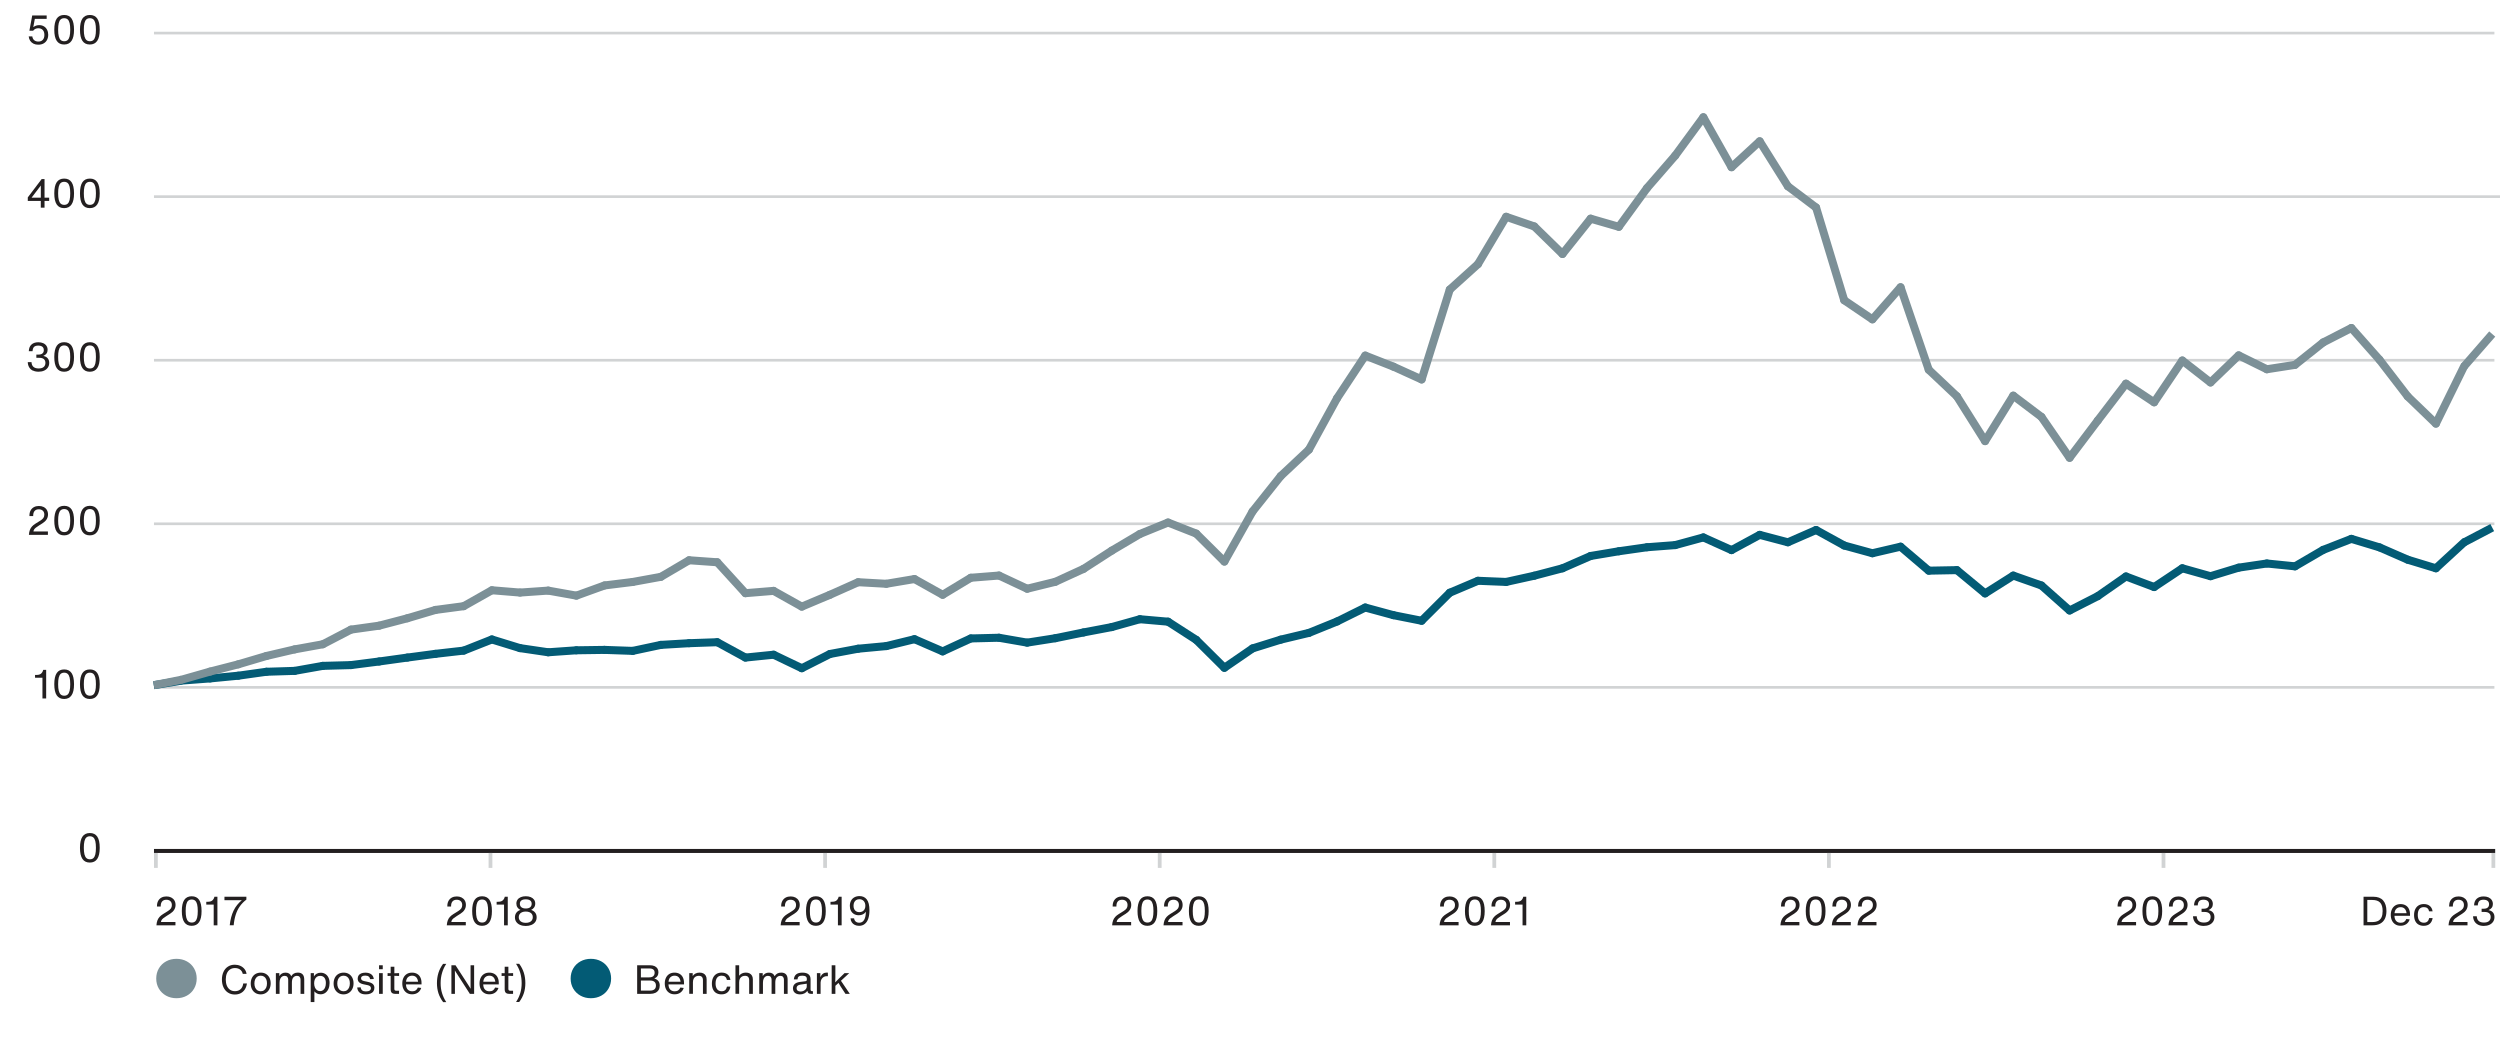 <?xml version="1.0" encoding="UTF-8"?>
<svg id="uuid-24f8d085-f97c-438f-b447-63fc922f6f93" data-name="Layer 2" xmlns="http://www.w3.org/2000/svg" viewBox="0 0 934.04 390.33">
  <g id="uuid-027c7f92-fed4-4f54-a351-88b3e2190f18" data-name="Graph">
    <g>
      <line x1="57.53" y1="73.47" x2="934.04" y2="73.47" style="fill: none; stroke: #d1d3d4; stroke-miterlimit: 10;"/>
      <path d="M30.8,320.91c-.61-.9-.92-2.29-.92-4.16s.31-3.27.92-4.17c.61-.9,1.54-1.35,2.78-1.35s2.15.45,2.76,1.34c.61.9.92,2.29.92,4.18s-.31,3.25-.93,4.16c-.62.91-1.54,1.36-2.77,1.36s-2.15-.45-2.76-1.36ZM34.88,320.61c.33-.29.57-.76.73-1.39.15-.63.23-1.46.23-2.47s-.08-1.84-.23-2.48c-.16-.63-.4-1.09-.73-1.39-.34-.29-.77-.44-1.3-.44s-.96.15-1.3.44-.58.76-.73,1.39c-.16.63-.23,1.46-.23,2.48s.08,1.84.24,2.47.41,1.09.74,1.39c.33.29.77.44,1.3.44s.96-.15,1.29-.44Z" style="fill: #231f20; stroke-width: 0px;"/>
      <g>
        <path d="M15.86,260.96v-7.74h-2.77v-1.05h.4c.4,0,.75-.03,1.04-.1.29-.07.53-.18.73-.33.39-.3.67-.73.83-1.29l.04-.17h1.12v10.68h-1.4Z" style="fill: #231f20; stroke-width: 0px;"/>
        <path d="M21.2,259.79c-.61-.9-.92-2.29-.92-4.16s.31-3.27.92-4.17c.61-.9,1.54-1.35,2.78-1.35s2.15.45,2.76,1.34c.61.9.92,2.29.92,4.18s-.31,3.25-.93,4.15c-.62.91-1.54,1.37-2.77,1.37s-2.15-.45-2.76-1.36ZM25.28,259.49c.33-.29.57-.76.73-1.39.15-.63.23-1.45.23-2.47s-.08-1.85-.23-2.48c-.16-.63-.4-1.09-.73-1.39-.34-.29-.77-.44-1.3-.44s-.96.15-1.3.44c-.33.3-.58.76-.73,1.39-.16.63-.23,1.46-.23,2.48s.08,1.84.24,2.47c.16.63.41,1.09.74,1.39.33.29.77.44,1.3.44s.96-.15,1.29-.44Z" style="fill: #231f20; stroke-width: 0px;"/>
        <path d="M30.8,259.79c-.61-.9-.92-2.29-.92-4.16s.31-3.27.92-4.17c.61-.9,1.54-1.35,2.78-1.35s2.15.45,2.76,1.34c.61.9.92,2.29.92,4.18s-.31,3.25-.93,4.15c-.62.91-1.54,1.37-2.77,1.37s-2.15-.45-2.76-1.36ZM34.88,259.49c.33-.29.57-.76.73-1.39.15-.63.23-1.45.23-2.47s-.08-1.85-.23-2.48c-.16-.63-.4-1.09-.73-1.39-.34-.29-.77-.44-1.3-.44s-.96.15-1.3.44c-.33.3-.58.76-.73,1.39-.16.63-.23,1.46-.23,2.48s.08,1.84.24,2.47c.16.63.41,1.09.74,1.39.33.29.77.44,1.3.44s.96-.15,1.29-.44Z" style="fill: #231f20; stroke-width: 0px;"/>
      </g>
      <g>
        <path d="M17.9,198.57v1.26h-7.1c.04-.69.16-1.29.35-1.8.19-.51.46-.96.8-1.33.34-.38.77-.73,1.29-1.05l1.86-1.15c.48-.3.84-.62,1.09-.95.24-.33.37-.76.37-1.27,0-.63-.19-1.12-.56-1.47-.37-.35-.87-.53-1.5-.53-.67,0-1.19.2-1.55.6-.36.4-.55.99-.55,1.77v.17h-1.4v-.23c0-.72.15-1.35.44-1.88.29-.53.7-.95,1.24-1.24.54-.29,1.15-.43,1.85-.43.66,0,1.25.13,1.76.38.51.25.92.62,1.21,1.1s.44,1.04.44,1.69c0,1.32-.67,2.41-2.02,3.27l-1.33.84c-.52.32-.92.6-1.21.83-.29.24-.5.46-.64.68-.13.22-.22.47-.25.74h5.4Z" style="fill: #231f20; stroke-width: 0px;"/>
        <path d="M21.2,198.66c-.61-.9-.92-2.29-.92-4.16s.31-3.27.92-4.17c.61-.9,1.54-1.35,2.78-1.35s2.15.45,2.76,1.34c.61.9.92,2.29.92,4.18s-.31,3.25-.93,4.15c-.62.91-1.54,1.37-2.77,1.37s-2.15-.45-2.76-1.36ZM25.28,198.36c.33-.29.57-.76.73-1.39.15-.63.23-1.45.23-2.47s-.08-1.85-.23-2.48c-.16-.63-.4-1.09-.73-1.39-.34-.29-.77-.44-1.3-.44s-.96.15-1.3.44c-.33.3-.58.76-.73,1.39-.16.63-.23,1.46-.23,2.48s.08,1.84.24,2.47c.16.63.41,1.09.74,1.39.33.29.77.44,1.3.44s.96-.15,1.29-.44Z" style="fill: #231f20; stroke-width: 0px;"/>
        <path d="M30.8,198.66c-.61-.9-.92-2.29-.92-4.16s.31-3.27.92-4.17c.61-.9,1.54-1.35,2.78-1.35s2.15.45,2.76,1.34c.61.9.92,2.29.92,4.18s-.31,3.25-.93,4.15c-.62.91-1.54,1.37-2.77,1.37s-2.15-.45-2.76-1.36ZM34.88,198.36c.33-.29.57-.76.73-1.39.15-.63.23-1.45.23-2.47s-.08-1.85-.23-2.48c-.16-.63-.4-1.09-.73-1.39-.34-.29-.77-.44-1.3-.44s-.96.15-1.3.44c-.33.3-.58.76-.73,1.39-.16.63-.23,1.46-.23,2.48s.08,1.84.24,2.47c.16.63.41,1.09.74,1.39.33.29.77.44,1.3.44s.96-.15,1.29-.44Z" style="fill: #231f20; stroke-width: 0px;"/>
      </g>
      <g>
        <path d="M12.3,138.49c-.6-.29-1.06-.7-1.39-1.24s-.51-1.19-.54-1.94h1.4c.04.78.28,1.37.73,1.76s1.09.59,1.93.59,1.47-.18,1.9-.55c.42-.37.64-.88.64-1.52,0-.6-.19-1.06-.56-1.4s-.94-.5-1.69-.5h-1.14v-1.21h.76c.67,0,1.17-.14,1.52-.43.34-.28.51-.69.51-1.22,0-.57-.18-1-.54-1.28-.36-.29-.88-.43-1.56-.43s-1.22.17-1.55.49c-.33.33-.52.87-.56,1.6h-1.4c.04-1.08.37-1.91,1-2.48.62-.57,1.48-.86,2.57-.86.69,0,1.3.12,1.82.35s.93.57,1.21,1c.29.43.43.92.43,1.48,0,1.06-.52,1.81-1.58,2.25v.04c.71.14,1.25.43,1.62.88.37.45.56,1.01.56,1.7s-.17,1.24-.5,1.74c-.34.5-.8.89-1.4,1.16s-1.29.41-2.08.41-1.5-.14-2.09-.43Z" style="fill: #231f20; stroke-width: 0px;"/>
        <path d="M21.2,137.53c-.61-.9-.92-2.29-.92-4.16s.31-3.27.92-4.17c.61-.9,1.54-1.35,2.78-1.35s2.15.45,2.76,1.34c.61.9.92,2.29.92,4.18s-.31,3.25-.93,4.15c-.62.91-1.54,1.37-2.77,1.37s-2.15-.45-2.76-1.36ZM25.28,137.23c.33-.29.57-.76.73-1.39.15-.63.23-1.45.23-2.47s-.08-1.85-.23-2.48c-.16-.63-.4-1.09-.73-1.39-.34-.29-.77-.44-1.3-.44s-.96.15-1.3.44c-.33.3-.58.76-.73,1.39-.16.63-.23,1.46-.23,2.48s.08,1.84.24,2.47c.16.63.41,1.09.74,1.39.33.29.77.44,1.3.44s.96-.15,1.29-.44Z" style="fill: #231f20; stroke-width: 0px;"/>
        <path d="M30.8,137.53c-.61-.9-.92-2.29-.92-4.16s.31-3.27.92-4.17c.61-.9,1.54-1.35,2.78-1.35s2.15.45,2.76,1.34c.61.9.92,2.29.92,4.18s-.31,3.25-.93,4.15c-.62.91-1.54,1.37-2.77,1.37s-2.15-.45-2.76-1.36ZM34.88,137.23c.33-.29.57-.76.73-1.39.15-.63.23-1.45.23-2.47s-.08-1.85-.23-2.48c-.16-.63-.4-1.09-.73-1.39-.34-.29-.77-.44-1.3-.44s-.96.15-1.3.44c-.33.3-.58.76-.73,1.39-.16.63-.23,1.46-.23,2.48s.08,1.84.24,2.47c.16.63.41,1.09.74,1.39.33.29.77.44,1.3.44s.96-.15,1.29-.44Z" style="fill: #231f20; stroke-width: 0px;"/>
      </g>
      <g>
        <path d="M16.64,66.9v6.95h1.73v1.21h-1.73v2.52h-1.4v-2.52h-4.86v-1.31l5.19-6.85h1.06ZM11.81,73.84h3.44v-4.49h-.03l-3.41,4.49Z" style="fill: #231f20; stroke-width: 0px;"/>
        <path d="M21.2,76.4c-.61-.9-.92-2.29-.92-4.16s.31-3.27.92-4.17c.61-.9,1.54-1.35,2.78-1.35s2.15.45,2.76,1.34c.61.9.92,2.29.92,4.18s-.31,3.25-.93,4.15c-.62.91-1.54,1.37-2.77,1.37s-2.15-.45-2.76-1.36ZM25.28,76.1c.33-.29.57-.76.73-1.39.15-.63.23-1.45.23-2.47s-.08-1.85-.23-2.48c-.16-.63-.4-1.09-.73-1.39-.34-.29-.77-.44-1.3-.44s-.96.15-1.3.44c-.33.3-.58.76-.73,1.39-.16.63-.23,1.46-.23,2.48s.08,1.84.24,2.47c.16.63.41,1.09.74,1.39.33.29.77.44,1.3.44s.96-.15,1.29-.44Z" style="fill: #231f20; stroke-width: 0px;"/>
        <path d="M30.8,76.4c-.61-.9-.92-2.29-.92-4.16s.31-3.27.92-4.17c.61-.9,1.54-1.35,2.78-1.35s2.15.45,2.76,1.34c.61.9.92,2.29.92,4.18s-.31,3.25-.93,4.15c-.62.91-1.54,1.37-2.77,1.37s-2.15-.45-2.76-1.36ZM34.88,76.1c.33-.29.57-.76.73-1.39.15-.63.23-1.45.23-2.47s-.08-1.85-.23-2.48c-.16-.63-.4-1.09-.73-1.39-.34-.29-.77-.44-1.3-.44s-.96.15-1.3.44c-.33.3-.58.76-.73,1.39-.16.63-.23,1.46-.23,2.48s.08,1.84.24,2.47c.16.63.41,1.09.74,1.39.33.29.77.44,1.3.44s.96-.15,1.29-.44Z" style="fill: #231f20; stroke-width: 0px;"/>
      </g>
      <g>
        <path d="M12.52,16.32c-.51-.25-.92-.6-1.23-1.06s-.5-1.01-.57-1.65h1.35c.09.64.34,1.12.74,1.44.41.32.91.48,1.52.48.72,0,1.28-.22,1.67-.66.39-.44.59-1.05.59-1.84,0-.52-.09-.97-.27-1.34s-.44-.66-.78-.85c-.34-.19-.74-.29-1.2-.29-.83,0-1.48.31-1.96.93h-1.4l1.06-5.7h5.4v1.26h-4.42l-.57,3.04.03.03c.33-.23.66-.41.99-.53s.71-.19,1.16-.19c.7,0,1.31.16,1.82.48.52.32.9.75,1.17,1.31.27.55.4,1.16.4,1.83s-.15,1.33-.44,1.89-.71,1-1.27,1.32c-.56.32-1.23.48-2.02.48-.67,0-1.26-.12-1.77-.37Z" style="fill: #231f20; stroke-width: 0px;"/>
        <path d="M21.2,15.27c-.61-.9-.92-2.29-.92-4.16s.31-3.27.92-4.17c.61-.9,1.54-1.35,2.78-1.35s2.15.45,2.76,1.34c.61.9.92,2.29.92,4.18s-.31,3.25-.93,4.15c-.62.91-1.54,1.37-2.77,1.37s-2.15-.45-2.76-1.36ZM25.28,14.97c.33-.29.57-.76.73-1.39.15-.63.23-1.45.23-2.47s-.08-1.85-.23-2.48c-.16-.63-.4-1.09-.73-1.39-.34-.29-.77-.44-1.3-.44s-.96.15-1.3.44c-.33.3-.58.76-.73,1.39-.16.63-.23,1.46-.23,2.48s.08,1.84.24,2.47c.16.63.41,1.09.74,1.39.33.29.77.44,1.3.44s.96-.15,1.29-.44Z" style="fill: #231f20; stroke-width: 0px;"/>
        <path d="M30.8,15.27c-.61-.9-.92-2.29-.92-4.16s.31-3.27.92-4.17c.61-.9,1.54-1.35,2.78-1.35s2.15.45,2.76,1.34c.61.9.92,2.29.92,4.18s-.31,3.25-.93,4.15c-.62.91-1.54,1.37-2.77,1.37s-2.15-.45-2.76-1.36ZM34.88,14.97c.33-.29.57-.76.73-1.39.15-.63.23-1.45.23-2.47s-.08-1.85-.23-2.48c-.16-.63-.4-1.09-.73-1.39-.34-.29-.77-.44-1.3-.44s-.96.15-1.3.44c-.33.3-.58.76-.73,1.39-.16.63-.23,1.46-.23,2.48s.08,1.84.24,2.47c.16.63.41,1.09.74,1.39.33.29.77.44,1.3.44s.96-.15,1.29-.44Z" style="fill: #231f20; stroke-width: 0px;"/>
      </g>
      <line x1="57.53" y1="256.81" x2="931.95" y2="256.81" style="fill: none; stroke: #d1d3d4; stroke-miterlimit: 10; stroke-width: 1px;"/>
      <line x1="57.53" y1="195.7" x2="931.95" y2="195.7" style="fill: none; stroke: #d1d3d4; stroke-miterlimit: 10; stroke-width: 1px;"/>
      <line x1="57.53" y1="134.59" x2="931.95" y2="134.59" style="fill: none; stroke: #d1d3d4; stroke-miterlimit: 10; stroke-width: 1px;"/>
      <line x1="57.53" y1="12.36" x2="931.95" y2="12.36" style="fill: none; stroke: #d1d3d4; stroke-miterlimit: 10; stroke-width: 1px;"/>
      <g>
        <path d="M890.39,336.44c.81.93,1.22,2.25,1.22,3.94,0,1.1-.19,2.05-.56,2.84-.38.79-.95,1.41-1.73,1.84-.78.43-1.75.65-2.93.65h-3.33v-10.68h3.63c1.65,0,2.88.47,3.7,1.4ZM886.26,344.5c.93,0,1.68-.15,2.26-.45.57-.3,1-.75,1.27-1.36.27-.6.4-1.38.4-2.32,0-1.42-.31-2.46-.93-3.13s-1.59-1-2.92-1h-1.88v8.25h1.8Z" style="fill: #231f20; stroke-width: 0px;"/>
        <path d="M900.42,342.17h-5.81c.02.85.24,1.5.65,1.93.41.44.98.66,1.69.66.53,0,.97-.12,1.31-.36.34-.24.61-.59.79-1.05l1.26.15c-.25.76-.67,1.35-1.27,1.76s-1.31.62-2.14.62c-.76,0-1.42-.17-1.96-.52-.55-.34-.97-.82-1.27-1.44s-.44-1.32-.44-2.12.15-1.49.44-2.09c.29-.61.71-1.08,1.25-1.42s1.2-.51,1.96-.51c.72,0,1.35.16,1.88.46.54.31.95.75,1.23,1.33s.43,1.27.43,2.07v.51ZM895.34,339.5c-.4.39-.64.95-.71,1.69h4.5c-.09-.73-.33-1.29-.71-1.68s-.89-.58-1.52-.58-1.15.19-1.55.58Z" style="fill: #231f20; stroke-width: 0px;"/>
        <path d="M903.62,345.45c-.54-.3-.96-.76-1.25-1.37-.29-.6-.44-1.33-.44-2.18s.15-1.6.45-2.22c.3-.62.72-1.09,1.27-1.42s1.2-.49,1.94-.49c.9,0,1.64.23,2.21.7.58.47.93,1.15,1.06,2.03h-1.3c-.21-1.05-.86-1.58-1.95-1.58-.77,0-1.34.25-1.72.76-.38.5-.57,1.22-.57,2.15s.2,1.63.59,2.15c.39.51.96.76,1.69.76.56,0,1-.15,1.33-.45s.54-.73.65-1.29h1.29c-.14.92-.49,1.63-1.06,2.14-.56.5-1.33.76-2.29.76-.72,0-1.35-.15-1.89-.46Z" style="fill: #231f20; stroke-width: 0px;"/>
        <path d="M921.9,344.45v1.26h-7.09c.04-.69.16-1.29.35-1.8.19-.51.46-.96.8-1.33s.77-.73,1.29-1.05l1.86-1.16c.48-.3.84-.62,1.09-.95.24-.33.37-.76.37-1.27,0-.63-.19-1.12-.55-1.47-.37-.35-.87-.52-1.5-.52-.67,0-1.19.2-1.55.6-.37.4-.55.99-.55,1.77v.17h-1.39v-.23c0-.72.14-1.35.43-1.88.29-.53.7-.95,1.24-1.24.54-.29,1.15-.43,1.85-.43.66,0,1.25.13,1.76.38.51.26.92.62,1.21,1.1.29.48.44,1.05.44,1.7,0,1.32-.67,2.41-2.02,3.27l-1.33.84c-.52.32-.92.6-1.21.83-.29.24-.5.46-.64.68s-.22.46-.25.74h5.4Z" style="fill: #231f20; stroke-width: 0px;"/>
        <path d="M925.9,345.5c-.6-.29-1.06-.7-1.39-1.24s-.51-1.18-.54-1.93h1.39c.04.78.28,1.37.73,1.76.45.4,1.09.59,1.93.59s1.47-.18,1.9-.55.64-.88.64-1.52c0-.6-.19-1.06-.56-1.39s-.94-.5-1.69-.5h-1.14v-1.21h.76c.67,0,1.17-.14,1.51-.43s.51-.69.51-1.22c0-.57-.18-1-.54-1.28-.36-.29-.88-.43-1.56-.43s-1.22.17-1.55.5-.52.87-.56,1.61h-1.39c.04-1.08.37-1.91,1-2.48s1.48-.86,2.57-.86c.69,0,1.3.12,1.82.35.52.24.93.57,1.21,1s.43.92.43,1.48c0,1.06-.53,1.81-1.58,2.25v.05c.71.14,1.25.43,1.62.88.37.45.55,1.01.55,1.7s-.17,1.24-.5,1.74c-.34.5-.8.89-1.4,1.16-.6.27-1.29.41-2.08.41s-1.5-.14-2.09-.43Z" style="fill: #231f20; stroke-width: 0px;"/>
      </g>
      <line x1="57.53" y1="317.93" x2="932.24" y2="317.93" style="fill: none; stroke: #231f20; stroke-miterlimit: 10; stroke-width: 1.5px;"/>
      <g>
        <path d="M62.06,372c-1.15-.64-2.05-1.51-2.71-2.63s-.98-2.38-.98-3.78.33-2.66.98-3.78,1.56-2,2.71-2.63,2.44-.95,3.87-.95,2.73.32,3.88.95,2.05,1.51,2.7,2.63.98,2.38.98,3.78-.33,2.66-.98,3.78-1.55,2-2.7,2.63c-1.15.63-2.44.95-3.88.95s-2.72-.32-3.87-.95Z" style="fill: #7c9097; stroke-width: 0px;"/>
        <path d="M85.17,370.85c-.73-.48-1.29-1.14-1.68-1.99-.39-.85-.58-1.81-.58-2.89s.2-2.04.59-2.88c.39-.84.95-1.49,1.68-1.96s1.57-.7,2.54-.7c.74,0,1.43.14,2.06.42.63.28,1.15.68,1.56,1.19.41.52.67,1.12.78,1.81h-1.42c-.16-.7-.5-1.24-1.01-1.61s-1.15-.56-1.9-.56c-.71,0-1.33.17-1.84.52-.52.34-.92.84-1.19,1.48-.27.65-.41,1.41-.41,2.29s.14,1.66.41,2.31c.27.65.67,1.15,1.19,1.51.52.36,1.13.53,1.85.53.85,0,1.54-.25,2.08-.73.54-.49.88-1.21,1-2.16h1.38c-.12.85-.38,1.59-.77,2.21-.4.62-.91,1.1-1.55,1.43-.63.33-1.37.5-2.2.5-.98,0-1.83-.24-2.56-.72Z" style="fill: #231f20; stroke-width: 0px;"/>
        <path d="M95.45,371c-.56-.34-1-.82-1.31-1.43-.31-.62-.46-1.32-.46-2.12s.16-1.54.47-2.15.76-1.09,1.33-1.42c.57-.33,1.23-.49,1.97-.49s1.36.16,1.91.49c.55.33.99.79,1.3,1.39.31.61.47,1.31.47,2.12s-.16,1.51-.48,2.14c-.32.63-.76,1.11-1.33,1.46s-1.21.53-1.93.53-1.38-.17-1.94-.51ZM98.66,369.98c.35-.25.62-.6.81-1.04.19-.44.28-.96.28-1.55s-.09-1.08-.28-1.52c-.19-.43-.46-.76-.81-.99-.35-.23-.78-.35-1.27-.35s-.9.12-1.25.36-.62.58-.81,1.02c-.19.44-.28.95-.28,1.53s.1,1.09.29,1.53.46.78.81,1.02c.35.24.77.36,1.25.36s.91-.12,1.27-.38Z" style="fill: #231f20; stroke-width: 0px;"/>
        <path d="M113.06,364.03c.4.43.61,1.09.61,1.98v5.31h-1.38v-5.29c0-.45-.12-.8-.35-1.06s-.56-.38-.99-.38c-.53,0-.98.2-1.34.58-.37.39-.55,1.04-.55,1.95v4.2h-1.38v-5.29c0-.45-.12-.8-.35-1.06s-.56-.38-.99-.38c-.33,0-.64.08-.92.25-.28.17-.52.44-.7.83-.18.39-.27.9-.27,1.53v4.12h-1.38v-7.74h1.29v1.1c.53-.86,1.3-1.29,2.32-1.29.53,0,.98.11,1.34.34.36.23.63.56.8,1,.51-.9,1.33-1.35,2.46-1.35.77,0,1.36.21,1.76.64Z" style="fill: #231f20; stroke-width: 0px;"/>
        <path d="M121.54,363.89c.5.32.9.77,1.18,1.35.28.58.42,1.25.42,2.03s-.14,1.52-.41,2.16c-.28.64-.67,1.14-1.19,1.51-.52.37-1.11.55-1.79.55-.48,0-.92-.1-1.31-.3-.4-.2-.72-.47-.98-.81v4h-1.38v-10.8h1.2v1.25c.23-.43.57-.77,1.02-1.03.45-.25.96-.38,1.52-.38.65,0,1.23.16,1.73.48ZM120.75,369.92c.32-.25.57-.61.74-1.07.17-.46.26-.98.26-1.58,0-.87-.19-1.53-.56-1.99s-.9-.68-1.58-.68c-.44,0-.83.1-1.16.31-.34.21-.6.52-.79.94s-.29.92-.29,1.51.1,1.12.29,1.57c.19.45.46.79.79,1.02.34.23.73.35,1.16.35s.82-.13,1.14-.38Z" style="fill: #231f20; stroke-width: 0px;"/>
        <path d="M126.41,371c-.56-.34-1-.82-1.31-1.43-.31-.62-.46-1.32-.46-2.12s.16-1.54.47-2.15.76-1.09,1.33-1.42c.57-.33,1.23-.49,1.97-.49s1.36.16,1.91.49c.55.33.99.79,1.3,1.39.31.61.47,1.31.47,2.12s-.16,1.51-.48,2.14c-.32.63-.76,1.11-1.33,1.46s-1.21.53-1.93.53-1.38-.17-1.94-.51ZM129.62,369.98c.35-.25.62-.6.81-1.04.19-.44.28-.96.28-1.55s-.09-1.08-.28-1.52c-.19-.43-.46-.76-.81-.99-.35-.23-.78-.35-1.27-.35s-.9.12-1.25.36-.62.58-.81,1.02c-.19.44-.28.95-.28,1.53s.1,1.09.29,1.53.46.78.81,1.02c.35.24.77.36,1.25.36s.91-.12,1.27-.38Z" style="fill: #231f20; stroke-width: 0px;"/>
        <path d="M134.39,370.87c-.54-.43-.85-1.07-.94-1.93l1.3-.06c.07.53.27.92.59,1.16.32.25.78.37,1.38.37s1.07-.11,1.39-.32.47-.51.47-.89c0-.3-.1-.54-.31-.73-.21-.18-.51-.32-.92-.4l-1.56-.33c-.74-.16-1.28-.41-1.63-.76-.35-.34-.52-.79-.52-1.34,0-.45.11-.84.32-1.18.21-.33.54-.59.97-.78.44-.18.96-.28,1.58-.28.89,0,1.61.2,2.16.59.55.39.88.99.99,1.78l-1.37.06c-.08-.45-.27-.79-.57-1-.3-.22-.72-.33-1.26-.33-.5,0-.88.08-1.15.25-.27.17-.41.43-.41.77,0,.26.09.47.27.64.18.17.49.3.93.39l1.5.33c.79.18,1.37.45,1.73.8.36.36.55.82.55,1.39,0,.5-.13.94-.38,1.3-.25.37-.63.65-1.12.85-.49.2-1.07.29-1.74.29-.97,0-1.73-.21-2.27-.65Z" style="fill: #231f20; stroke-width: 0px;"/>
        <path d="M143,362.12h-1.38v-1.48h1.38v1.48ZM143,371.32h-1.38v-7.74h1.38v7.74Z" style="fill: #231f20; stroke-width: 0px;"/>
        <path d="M147.33,364.58v4.83c0,.28.06.48.17.58.11.11.31.17.58.17h1.01v1.16h-1.41c-.6,0-1.04-.14-1.31-.41-.27-.28-.41-.71-.41-1.31v-5.01l-1.15.06v-1.07l1.15.04v-2.42h1.38v2.43l1.77-.06v1.07l-1.77-.06Z" style="fill: #231f20; stroke-width: 0px;"/>
        <path d="M157.49,367.78h-5.81c.02.85.24,1.5.65,1.93.41.44.98.66,1.69.66.53,0,.97-.12,1.31-.36.34-.24.61-.59.79-1.05l1.26.15c-.25.76-.67,1.35-1.27,1.76-.6.42-1.31.62-2.14.62-.76,0-1.42-.17-1.96-.52-.55-.34-.97-.82-1.27-1.44s-.44-1.32-.44-2.12.15-1.49.44-2.09c.29-.61.71-1.08,1.25-1.42s1.2-.51,1.96-.51c.72,0,1.35.16,1.88.46.54.31.95.75,1.23,1.33.29.58.43,1.27.43,2.07v.51ZM152.41,365.1c-.4.39-.64.95-.71,1.69h4.5c-.09-.73-.33-1.29-.71-1.68-.39-.39-.89-.58-1.52-.58s-1.15.19-1.55.58Z" style="fill: #231f20; stroke-width: 0px;"/>
        <path d="M165.54,374.38c-.78-1.05-1.36-2.15-1.73-3.29s-.56-2.4-.56-3.77.19-2.66.56-3.85.95-2.3,1.73-3.35h1.19c-.7,1.06-1.23,2.19-1.57,3.38-.35,1.19-.53,2.46-.53,3.83s.17,2.58.53,3.74c.35,1.15.87,2.26,1.57,3.33h-1.19Z" style="fill: #231f20; stroke-width: 0px;"/>
        <path d="M175.82,360.64h1.32v10.68h-1.59l-4.77-7.41c-.15-.23-.27-.42-.38-.58s-.17-.29-.22-.38l-.23-.36c0,.3.02.8.02,1.5v7.23h-1.32v-10.68h1.54l4.8,7.42c.38.6.66,1.05.84,1.35-.01-.31-.02-.83-.02-1.54v-7.23Z" style="fill: #231f20; stroke-width: 0px;"/>
        <path d="M186.35,367.78h-5.81c.02.85.24,1.5.65,1.93.41.44.98.66,1.69.66.53,0,.97-.12,1.31-.36.34-.24.61-.59.79-1.05l1.26.15c-.25.76-.67,1.35-1.27,1.76-.6.42-1.31.62-2.14.62-.76,0-1.42-.17-1.96-.52-.55-.34-.97-.82-1.27-1.44s-.44-1.32-.44-2.12.15-1.49.44-2.09c.29-.61.71-1.08,1.25-1.42s1.2-.51,1.96-.51c.72,0,1.35.16,1.88.46.54.31.95.75,1.23,1.33.29.58.43,1.27.43,2.07v.51ZM181.27,365.1c-.4.39-.64.95-.71,1.69h4.5c-.09-.73-.33-1.29-.71-1.68-.39-.39-.89-.58-1.52-.58s-1.15.19-1.55.58Z" style="fill: #231f20; stroke-width: 0px;"/>
        <path d="M189.93,364.58v4.83c0,.28.06.48.17.58.11.11.31.17.58.17h1.01v1.16h-1.41c-.6,0-1.04-.14-1.31-.41-.27-.28-.41-.71-.41-1.31v-5.01l-1.15.06v-1.07l1.15.04v-2.42h1.38v2.43l1.77-.06v1.07l-1.77-.06Z" style="fill: #231f20; stroke-width: 0px;"/>
        <path d="M192.8,374.38c.7-1.07,1.22-2.18,1.58-3.33.35-1.15.52-2.4.52-3.74s-.18-2.63-.52-3.83c-.35-1.19-.88-2.31-1.58-3.38h1.19c.78,1.05,1.36,2.17,1.73,3.35s.56,2.47.56,3.85-.19,2.63-.56,3.77-.95,2.24-1.73,3.29h-1.19Z" style="fill: #231f20; stroke-width: 0px;"/>
        <path d="M216.89,372c-1.15-.64-2.05-1.51-2.71-2.63s-.98-2.38-.98-3.78.33-2.66.98-3.78,1.56-2,2.71-2.63,2.44-.95,3.87-.95,2.73.32,3.88.95,2.05,1.51,2.7,2.63.98,2.38.98,3.78-.33,2.66-.98,3.78-1.55,2-2.7,2.63c-1.15.63-2.44.95-3.88.95s-2.72-.32-3.87-.95Z" style="fill: #035b75; stroke-width: 0px;"/>
        <path d="M245.99,366.54c.33.43.5.99.5,1.67,0,.64-.14,1.19-.42,1.66-.28.46-.69.82-1.21,1.07-.53.25-1.16.38-1.89.38h-4.92v-10.68h4.81c.65,0,1.21.1,1.68.31.47.21.83.5,1.08.89.25.39.38.86.38,1.41s-.13,1.03-.4,1.43c-.27.4-.65.7-1.15.9.69.21,1.2.53,1.54.97ZM239.45,361.85v3.31h3.12c.65,0,1.15-.15,1.49-.45.34-.3.52-.73.52-1.28s-.16-.93-.48-1.19c-.32-.26-.79-.4-1.4-.4h-3.25ZM242.87,370.1c.73,0,1.28-.16,1.65-.48.37-.32.55-.79.55-1.41s-.19-1.07-.56-1.39-.92-.48-1.64-.48h-3.42v3.77h3.42Z" style="fill: #231f20; stroke-width: 0px;"/>
        <path d="M255.56,367.78h-5.81c.02.85.24,1.5.65,1.93.41.44.98.66,1.69.66.53,0,.97-.12,1.31-.36.34-.24.61-.59.79-1.05l1.26.15c-.25.76-.67,1.35-1.27,1.76-.6.42-1.31.62-2.14.62-.76,0-1.42-.17-1.96-.52-.55-.34-.97-.82-1.27-1.44s-.44-1.32-.44-2.12.15-1.49.44-2.09c.29-.61.71-1.08,1.25-1.42s1.2-.51,1.96-.51c.72,0,1.35.16,1.88.46.54.31.95.75,1.23,1.33.29.58.43,1.27.43,2.07v.51ZM250.48,365.1c-.4.39-.64.95-.71,1.69h4.5c-.09-.73-.33-1.29-.71-1.68-.39-.39-.89-.58-1.52-.58s-1.15.19-1.55.58Z" style="fill: #231f20; stroke-width: 0px;"/>
        <path d="M262.79,363.68c.4.2.7.49.91.88.21.39.31.85.31,1.39v5.37h-1.38v-5.1c0-1.09-.52-1.64-1.54-1.64-.39,0-.75.08-1.08.23-.33.16-.6.42-.81.78s-.31.84-.31,1.42v4.3h-1.38v-7.74h1.29v1.1c.26-.41.61-.73,1.06-.95.45-.22.96-.34,1.53-.34.54,0,1.01.1,1.4.3Z" style="fill: #231f20; stroke-width: 0px;"/>
        <path d="M267.66,371.06c-.54-.3-.96-.76-1.25-1.37-.29-.6-.44-1.33-.44-2.18s.15-1.6.45-2.22c.3-.62.72-1.09,1.27-1.42.55-.33,1.19-.49,1.94-.49.9,0,1.64.23,2.21.7.57.47.93,1.15,1.06,2.03h-1.31c-.21-1.05-.86-1.58-1.95-1.58-.77,0-1.34.25-1.72.76-.38.5-.57,1.22-.57,2.15s.2,1.63.59,2.15c.39.51.96.76,1.69.76.56,0,1-.15,1.33-.45.33-.3.54-.73.65-1.29h1.29c-.14.92-.49,1.63-1.06,2.14s-1.33.76-2.29.76c-.72,0-1.35-.15-1.89-.46Z" style="fill: #231f20; stroke-width: 0px;"/>
        <path d="M280.06,363.68c.4.2.7.49.91.88.21.39.31.85.31,1.39v5.37h-1.38v-5.1c0-1.09-.52-1.64-1.54-1.64-.39,0-.75.08-1.08.23-.33.16-.6.42-.81.78s-.31.84-.31,1.42v4.3h-1.38v-10.68h1.38v3.92c.27-.38.62-.67,1.05-.87s.92-.3,1.46-.3,1.01.1,1.4.3Z" style="fill: #231f20; stroke-width: 0px;"/>
        <path d="M293.66,364.03c.4.43.61,1.09.61,1.98v5.31h-1.38v-5.29c0-.45-.12-.8-.35-1.06s-.56-.38-.99-.38c-.53,0-.98.2-1.34.58-.37.39-.55,1.04-.55,1.95v4.2h-1.38v-5.29c0-.45-.12-.8-.35-1.06s-.56-.38-.99-.38c-.33,0-.64.08-.92.25-.28.17-.52.44-.7.83-.18.39-.27.9-.27,1.53v4.12h-1.38v-7.74h1.29v1.1c.53-.86,1.3-1.29,2.32-1.29.53,0,.98.11,1.34.34.36.23.63.56.8,1,.51-.9,1.33-1.35,2.46-1.35.77,0,1.36.21,1.76.64Z" style="fill: #231f20; stroke-width: 0px;"/>
        <path d="M303.72,370.3v1.02h-.73c-.83,0-1.27-.38-1.33-1.14-.26.4-.64.72-1.12.97-.49.25-1.05.37-1.68.37-.52,0-.98-.09-1.37-.27-.4-.18-.7-.44-.91-.77-.21-.33-.32-.74-.32-1.21,0-.66.21-1.2.64-1.61.42-.41,1.09-.68,2-.8l1.98-.25c.19-.02.33-.08.42-.17.09-.09.14-.23.14-.41v-.3c0-.41-.14-.71-.42-.91-.28-.2-.72-.29-1.32-.29s-1,.1-1.27.31c-.28.21-.44.56-.48,1.07h-1.36c.07-.85.38-1.48.91-1.9.54-.42,1.31-.62,2.31-.62s1.73.21,2.25.62.78,1.03.78,1.86v3.78c0,.25.05.43.15.53.1.1.27.15.52.15h.23ZM300.25,370.19c.35-.17.64-.4.85-.68.22-.29.32-.59.32-.91v-1.08l-2.31.34c-.52.08-.9.23-1.14.46-.24.22-.36.52-.36.88,0,.39.13.7.4.92.26.22.63.33,1.09.33.41,0,.79-.08,1.15-.25Z" style="fill: #231f20; stroke-width: 0px;"/>
        <path d="M309.31,363.4v1.33c-.14,0-.31-.01-.5-.01-.35,0-.69.09-1.03.27s-.61.45-.83.81c-.22.36-.34.79-.36,1.29v4.23h-1.38v-7.74h1.29v1.49c.51-1.13,1.3-1.7,2.38-1.7.1,0,.24.01.42.03Z" style="fill: #231f20; stroke-width: 0px;"/>
        <path d="M317.28,363.58l-3.09,2.85,3.31,4.89h-1.62l-1.77-2.7-.83-1.38-1.17,1.07v3.01h-1.38v-10.68h1.38v4.5l-.06,1.89,1.25-1.29,2.23-2.16h1.74Z" style="fill: #231f20; stroke-width: 0px;"/>
      </g>
      <g>
        <path d="M65.55,344.45v1.26h-7.1c.04-.69.16-1.29.35-1.8s.46-.96.8-1.33.77-.73,1.29-1.05l1.86-1.16c.48-.3.84-.62,1.09-.95.24-.33.37-.76.37-1.27,0-.63-.19-1.12-.56-1.47-.37-.35-.87-.52-1.5-.52-.67,0-1.19.2-1.55.6-.36.4-.55.99-.55,1.77v.17h-1.4v-.23c0-.72.15-1.35.44-1.88.29-.53.7-.95,1.24-1.24.54-.29,1.15-.43,1.85-.43.66,0,1.25.13,1.76.38.51.26.92.62,1.21,1.1.29.48.44,1.05.44,1.7,0,1.32-.67,2.41-2.02,3.27l-1.33.84c-.52.32-.92.6-1.21.83-.29.24-.5.46-.64.68-.13.22-.22.46-.25.74h5.4Z" style="fill: #231f20; stroke-width: 0px;"/>
        <path d="M68.85,344.54c-.61-.9-.92-2.29-.92-4.16s.31-3.27.92-4.17c.61-.9,1.54-1.35,2.78-1.35s2.15.45,2.76,1.34c.61.9.92,2.29.92,4.18s-.31,3.25-.93,4.16c-.62.91-1.54,1.36-2.77,1.36s-2.15-.45-2.76-1.36ZM72.93,344.24c.33-.29.57-.76.73-1.39.15-.63.23-1.46.23-2.47s-.08-1.84-.23-2.48c-.16-.63-.4-1.09-.73-1.39-.34-.29-.77-.44-1.3-.44s-.96.15-1.3.44-.58.76-.73,1.39c-.16.63-.23,1.46-.23,2.48s.08,1.84.24,2.47.41,1.09.74,1.39c.33.29.77.44,1.3.44s.96-.15,1.29-.44Z" style="fill: #231f20; stroke-width: 0px;"/>
        <path d="M79.84,345.71v-7.74h-2.77v-1.05h.4c.4,0,.75-.04,1.04-.1.29-.07.53-.18.73-.33.39-.3.67-.73.83-1.29l.04-.17h1.12v10.68h-1.4Z" style="fill: #231f20; stroke-width: 0px;"/>
        <path d="M85.83,345.71c.23-2.13.71-3.95,1.43-5.46s1.76-2.82,3.11-3.93h-6.51v-1.29h8.19v1.08c-.96.73-1.77,1.55-2.42,2.47-.66.92-1.17,1.96-1.55,3.13s-.64,2.5-.77,3.99h-1.48Z" style="fill: #231f20; stroke-width: 0px;"/>
      </g>
      <g>
        <path d="M174.03,344.45v1.26h-7.1c.04-.69.16-1.29.35-1.8s.46-.96.8-1.33.77-.73,1.29-1.05l1.86-1.16c.48-.3.84-.62,1.09-.95.24-.33.37-.76.37-1.27,0-.63-.19-1.12-.56-1.47-.37-.35-.87-.52-1.5-.52-.67,0-1.19.2-1.55.6-.36.4-.55.99-.55,1.77v.17h-1.4v-.23c0-.72.15-1.35.44-1.88.29-.53.7-.95,1.24-1.24.54-.29,1.15-.43,1.85-.43.66,0,1.25.13,1.76.38.51.26.92.62,1.21,1.1.29.48.44,1.05.44,1.7,0,1.32-.67,2.41-2.02,3.27l-1.33.84c-.52.32-.92.6-1.21.83-.29.24-.5.46-.64.68-.13.22-.22.46-.25.74h5.4Z" style="fill: #231f20; stroke-width: 0px;"/>
        <path d="M177.33,344.54c-.61-.9-.92-2.29-.92-4.16s.31-3.27.92-4.17c.61-.9,1.54-1.35,2.78-1.35s2.15.45,2.76,1.34c.61.9.92,2.29.92,4.18s-.31,3.25-.93,4.16c-.62.91-1.54,1.36-2.77,1.36s-2.15-.45-2.76-1.36ZM181.41,344.24c.33-.29.57-.76.73-1.39.15-.63.23-1.46.23-2.47s-.08-1.84-.23-2.48c-.16-.63-.4-1.09-.73-1.39-.34-.29-.77-.44-1.3-.44s-.96.15-1.3.44-.58.76-.73,1.39c-.16.63-.23,1.46-.23,2.48s.08,1.84.24,2.47.41,1.09.74,1.39c.33.29.77.44,1.3.44s.96-.15,1.29-.44Z" style="fill: #231f20; stroke-width: 0px;"/>
        <path d="M188.32,345.71v-7.74h-2.77v-1.05h.4c.4,0,.75-.04,1.04-.1.29-.07.53-.18.73-.33.39-.3.67-.73.83-1.29l.04-.17h1.12v10.68h-1.4Z" style="fill: #231f20; stroke-width: 0px;"/>
        <path d="M194.37,345.58c-.61-.25-1.1-.62-1.45-1.11-.36-.49-.53-1.08-.53-1.75s.19-1.27.56-1.75c.37-.48.87-.81,1.5-1h0c-.48-.23-.85-.55-1.12-.95-.27-.41-.41-.88-.41-1.43s.15-1.04.44-1.46.71-.72,1.24-.95c.53-.22,1.15-.33,1.84-.33s1.31.11,1.85.33c.53.22.94.54,1.24.95s.44.9.44,1.46-.14,1.03-.41,1.43c-.27.4-.65.72-1.12.94h0c.63.21,1.13.54,1.5,1.01.37.47.56,1.06.56,1.75s-.18,1.27-.53,1.75c-.35.49-.84.86-1.46,1.11-.61.25-1.3.38-2.06.38s-1.45-.12-2.06-.38ZM197.84,344.54c.4-.17.7-.42.91-.74.21-.32.31-.7.31-1.14s-.1-.8-.31-1.12c-.21-.32-.51-.56-.91-.72-.4-.17-.86-.25-1.4-.25s-1.01.08-1.4.25-.7.41-.91.72c-.21.31-.32.69-.32,1.12s.1.82.32,1.14c.21.32.51.57.91.74s.86.25,1.4.25,1.01-.08,1.4-.25ZM198.07,338.97c.38-.31.57-.74.57-1.3s-.19-.96-.57-1.25c-.38-.28-.93-.42-1.64-.42s-1.25.14-1.63.42c-.38.28-.57.7-.57,1.25s.19.99.58,1.3c.38.3.93.46,1.63.46s1.25-.15,1.64-.46Z" style="fill: #231f20; stroke-width: 0px;"/>
      </g>
      <g>
        <path d="M298.76,344.45v1.26h-7.1c.04-.69.16-1.29.35-1.8s.46-.96.8-1.33.77-.73,1.29-1.05l1.86-1.16c.48-.3.84-.62,1.09-.95.24-.33.37-.76.37-1.27,0-.63-.19-1.12-.56-1.47-.37-.35-.87-.52-1.5-.52-.67,0-1.19.2-1.55.6-.36.4-.55.99-.55,1.77v.17h-1.4v-.23c0-.72.15-1.35.44-1.88.29-.53.7-.95,1.24-1.24.54-.29,1.15-.43,1.85-.43.66,0,1.25.13,1.76.38.51.26.92.62,1.21,1.1.29.48.44,1.05.44,1.7,0,1.32-.67,2.41-2.02,3.27l-1.33.84c-.52.32-.92.6-1.21.83-.29.24-.5.46-.64.68-.13.22-.22.46-.25.74h5.4Z" style="fill: #231f20; stroke-width: 0px;"/>
        <path d="M302.06,344.54c-.61-.9-.92-2.29-.92-4.16s.31-3.27.92-4.17c.61-.9,1.54-1.35,2.78-1.35s2.15.45,2.76,1.34c.61.9.92,2.29.92,4.18s-.31,3.25-.93,4.16c-.62.91-1.54,1.36-2.77,1.36s-2.15-.45-2.76-1.36ZM306.14,344.24c.33-.29.57-.76.73-1.39.15-.63.23-1.46.23-2.47s-.08-1.84-.23-2.48c-.16-.63-.4-1.09-.73-1.39-.34-.29-.77-.44-1.3-.44s-.96.15-1.3.44-.58.76-.73,1.39c-.16.63-.23,1.46-.23,2.48s.08,1.84.24,2.47.41,1.09.74,1.39c.33.29.77.44,1.3.44s.96-.15,1.29-.44Z" style="fill: #231f20; stroke-width: 0px;"/>
        <path d="M313.06,345.71v-7.74h-2.77v-1.05h.4c.4,0,.75-.04,1.04-.1.29-.07.53-.18.73-.33.39-.3.67-.73.83-1.29l.04-.17h1.12v10.68h-1.4Z" style="fill: #231f20; stroke-width: 0px;"/>
        <path d="M324.59,337.71c.17.68.25,1.47.25,2.39,0,1.21-.15,2.25-.44,3.11-.29.86-.73,1.53-1.31,1.99-.58.47-1.29.7-2.13.7-.6,0-1.14-.11-1.6-.34-.47-.22-.85-.55-1.12-.97-.28-.42-.44-.92-.46-1.48h1.32c.07.51.27.91.61,1.2s.77.43,1.3.43c.8,0,1.41-.34,1.82-1.02.42-.68.64-1.71.68-3.09-.29.43-.66.76-1.11.98-.45.23-.96.34-1.53.34-.67,0-1.26-.14-1.76-.43s-.9-.7-1.18-1.23c-.28-.53-.42-1.13-.42-1.82,0-.73.15-1.37.44-1.93.29-.56.71-.99,1.26-1.29s1.18-.46,1.91-.46c1.15,0,2.04.41,2.69,1.21.35.45.61,1.01.78,1.69ZM322.24,340.52c.33-.2.6-.47.79-.83.19-.35.28-.77.28-1.24,0-.38-.05-.73-.16-1.04s-.26-.58-.46-.79c-.2-.21-.44-.37-.71-.49-.27-.12-.57-.17-.9-.17-.44,0-.83.1-1.16.29-.33.19-.58.48-.76.85-.18.37-.27.81-.27,1.31s.09.92.26,1.27c.17.36.43.64.76.83.33.19.71.29,1.15.29s.83-.1,1.16-.29Z" style="fill: #231f20; stroke-width: 0px;"/>
      </g>
      <g>
        <path d="M422.61,344.45v1.26h-7.1c.04-.69.16-1.29.35-1.8s.46-.96.8-1.33.77-.73,1.29-1.05l1.86-1.16c.48-.3.84-.62,1.09-.95.24-.33.37-.76.37-1.27,0-.63-.19-1.12-.56-1.47-.37-.35-.87-.52-1.5-.52-.67,0-1.19.2-1.55.6-.36.4-.55.99-.55,1.77v.17h-1.4v-.23c0-.72.15-1.35.44-1.88.29-.53.7-.95,1.24-1.24.54-.29,1.15-.43,1.85-.43.66,0,1.25.13,1.76.38.51.26.92.62,1.21,1.1.29.48.44,1.05.44,1.7,0,1.32-.67,2.41-2.02,3.27l-1.33.84c-.52.32-.92.6-1.21.83-.29.24-.5.46-.64.68-.13.22-.22.46-.25.74h5.4Z" style="fill: #231f20; stroke-width: 0px;"/>
        <path d="M425.91,344.54c-.61-.9-.92-2.29-.92-4.16s.31-3.27.92-4.17c.61-.9,1.54-1.35,2.78-1.35s2.15.45,2.76,1.34c.61.9.92,2.29.92,4.18s-.31,3.25-.93,4.16c-.62.91-1.54,1.36-2.77,1.36s-2.15-.45-2.76-1.36ZM429.99,344.24c.33-.29.57-.76.73-1.39.15-.63.23-1.46.23-2.47s-.08-1.84-.23-2.48c-.16-.63-.4-1.09-.73-1.39-.34-.29-.77-.44-1.3-.44s-.96.15-1.3.44-.58.76-.73,1.39c-.16.63-.23,1.46-.23,2.48s.08,1.84.24,2.47.41,1.09.74,1.39c.33.29.77.44,1.3.44s.96-.15,1.29-.44Z" style="fill: #231f20; stroke-width: 0px;"/>
        <path d="M441.81,344.45v1.26h-7.1c.04-.69.16-1.29.35-1.8s.46-.96.8-1.33.77-.73,1.29-1.05l1.86-1.16c.48-.3.84-.62,1.09-.95.24-.33.37-.76.37-1.27,0-.63-.19-1.12-.56-1.47-.37-.35-.87-.52-1.5-.52-.67,0-1.19.2-1.55.6-.36.4-.55.99-.55,1.77v.17h-1.4v-.23c0-.72.15-1.35.44-1.88.29-.53.7-.95,1.24-1.24.54-.29,1.15-.43,1.85-.43.66,0,1.25.13,1.76.38.51.26.92.62,1.21,1.1.29.48.44,1.05.44,1.7,0,1.32-.67,2.41-2.02,3.27l-1.33.84c-.52.32-.92.6-1.21.83-.29.24-.5.46-.64.68-.13.22-.22.46-.25.74h5.4Z" style="fill: #231f20; stroke-width: 0px;"/>
        <path d="M445.11,344.54c-.61-.9-.92-2.29-.92-4.16s.31-3.27.92-4.17c.61-.9,1.54-1.35,2.78-1.35s2.15.45,2.76,1.34c.61.9.92,2.29.92,4.18s-.31,3.25-.93,4.16c-.62.91-1.54,1.36-2.77,1.36s-2.15-.45-2.76-1.36ZM449.19,344.24c.33-.29.57-.76.73-1.39.15-.63.23-1.46.23-2.47s-.08-1.84-.23-2.48c-.16-.63-.4-1.09-.73-1.39-.34-.29-.77-.44-1.3-.44s-.96.15-1.3.44-.58.76-.73,1.39c-.16.63-.23,1.46-.23,2.48s.08,1.84.24,2.47.41,1.09.74,1.39c.33.29.77.44,1.3.44s.96-.15,1.29-.44Z" style="fill: #231f20; stroke-width: 0px;"/>
      </g>
      <g>
        <path d="M544.95,344.45v1.26h-7.1c.04-.69.16-1.29.35-1.8.2-.51.46-.96.8-1.33s.77-.73,1.29-1.05l1.86-1.16c.48-.3.84-.62,1.09-.95.25-.33.37-.76.37-1.27,0-.63-.19-1.12-.56-1.47-.37-.35-.87-.52-1.5-.52-.67,0-1.19.2-1.55.6-.36.4-.55.99-.55,1.77v.17h-1.4v-.23c0-.72.15-1.35.44-1.88.29-.53.7-.95,1.24-1.24s1.15-.43,1.85-.43c.66,0,1.25.13,1.76.38.51.26.92.62,1.21,1.1.29.48.44,1.05.44,1.7,0,1.32-.67,2.41-2.03,3.27l-1.33.84c-.52.32-.92.6-1.21.83-.29.24-.5.46-.64.68-.13.22-.22.46-.25.74h5.4Z" style="fill: #231f20; stroke-width: 0px;"/>
        <path d="M548.25,344.54c-.61-.9-.92-2.29-.92-4.16s.31-3.27.92-4.17c.61-.9,1.54-1.35,2.78-1.35s2.15.45,2.76,1.34c.61.9.92,2.29.92,4.18s-.31,3.25-.93,4.16c-.62.91-1.54,1.36-2.78,1.36s-2.15-.45-2.76-1.36ZM552.33,344.24c.33-.29.57-.76.73-1.39.15-.63.23-1.46.23-2.47s-.08-1.84-.23-2.48c-.16-.63-.4-1.09-.74-1.39s-.77-.44-1.3-.44-.96.15-1.3.44-.58.76-.74,1.39c-.16.63-.23,1.46-.23,2.48s.08,1.84.24,2.47.41,1.09.74,1.39.77.44,1.3.44.96-.15,1.29-.44Z" style="fill: #231f20; stroke-width: 0px;"/>
        <path d="M564.15,344.45v1.26h-7.1c.04-.69.16-1.29.35-1.8.2-.51.46-.96.8-1.33s.77-.73,1.29-1.05l1.86-1.16c.48-.3.84-.62,1.09-.95.25-.33.37-.76.37-1.27,0-.63-.19-1.12-.56-1.47-.37-.35-.87-.52-1.5-.52-.67,0-1.19.2-1.55.6-.36.4-.55.99-.55,1.77v.17h-1.4v-.23c0-.72.15-1.35.44-1.88.29-.53.7-.95,1.24-1.24s1.15-.43,1.85-.43c.66,0,1.25.13,1.76.38.51.26.92.62,1.21,1.1.29.48.44,1.05.44,1.7,0,1.32-.67,2.41-2.03,3.27l-1.33.84c-.52.32-.92.6-1.21.83-.29.24-.5.46-.64.68-.13.22-.22.46-.25.74h5.4Z" style="fill: #231f20; stroke-width: 0px;"/>
        <path d="M568.85,345.71v-7.74h-2.78v-1.05h.41c.4,0,.75-.04,1.04-.1.29-.07.53-.18.73-.33.39-.3.67-.73.83-1.29l.04-.17h1.12v10.68h-1.39Z" style="fill: #231f20; stroke-width: 0px;"/>
      </g>
      <g>
        <path d="M672.28,344.45v1.26h-7.09c.04-.69.16-1.29.35-1.8.19-.51.46-.96.8-1.33s.77-.73,1.29-1.05l1.86-1.16c.48-.3.84-.62,1.09-.95.24-.33.37-.76.37-1.27,0-.63-.19-1.12-.55-1.47-.37-.35-.87-.52-1.5-.52-.67,0-1.19.2-1.55.6-.37.4-.55.99-.55,1.77v.17h-1.39v-.23c0-.72.14-1.35.43-1.88.29-.53.7-.95,1.24-1.24.54-.29,1.15-.43,1.85-.43.66,0,1.25.13,1.76.38.51.26.92.62,1.21,1.1.29.48.44,1.05.44,1.7,0,1.32-.67,2.41-2.02,3.27l-1.33.84c-.52.32-.92.6-1.21.83-.29.24-.5.46-.64.68s-.22.46-.25.74h5.4Z" style="fill: #231f20; stroke-width: 0px;"/>
        <path d="M675.58,344.54c-.61-.9-.92-2.29-.92-4.16s.31-3.27.92-4.17c.62-.9,1.54-1.35,2.78-1.35s2.15.45,2.76,1.34c.61.9.92,2.29.92,4.18s-.31,3.25-.93,4.16c-.62.91-1.54,1.36-2.77,1.36s-2.15-.45-2.76-1.36ZM679.66,344.24c.33-.29.57-.76.73-1.39s.23-1.46.23-2.47-.08-1.84-.23-2.48c-.16-.63-.4-1.09-.73-1.39-.34-.29-.77-.44-1.3-.44s-.96.15-1.3.44-.58.76-.73,1.39c-.16.63-.23,1.46-.23,2.48s.08,1.84.24,2.47.41,1.09.74,1.39c.33.29.77.44,1.3.44s.96-.15,1.29-.44Z" style="fill: #231f20; stroke-width: 0px;"/>
        <path d="M691.48,344.45v1.26h-7.09c.04-.69.16-1.29.35-1.8.19-.51.46-.96.8-1.33s.77-.73,1.29-1.05l1.86-1.16c.48-.3.84-.62,1.09-.95.24-.33.37-.76.37-1.27,0-.63-.19-1.12-.55-1.47-.37-.35-.87-.52-1.5-.52-.67,0-1.19.2-1.55.6-.37.4-.55.99-.55,1.77v.17h-1.39v-.23c0-.72.14-1.35.43-1.88.29-.53.7-.95,1.24-1.24.54-.29,1.15-.43,1.85-.43.66,0,1.25.13,1.76.38.51.26.92.62,1.21,1.1.29.48.44,1.05.44,1.7,0,1.32-.67,2.41-2.02,3.27l-1.33.84c-.52.32-.92.6-1.21.83-.29.24-.5.46-.64.68s-.22.46-.25.74h5.4Z" style="fill: #231f20; stroke-width: 0px;"/>
        <path d="M701.08,344.45v1.26h-7.09c.04-.69.16-1.29.35-1.8.19-.51.46-.96.8-1.33s.77-.73,1.29-1.05l1.86-1.16c.48-.3.84-.62,1.09-.95.24-.33.37-.76.37-1.27,0-.63-.19-1.12-.55-1.47-.37-.35-.87-.52-1.5-.52-.67,0-1.19.2-1.55.6-.37.4-.55.99-.55,1.77v.17h-1.39v-.23c0-.72.14-1.35.43-1.88.29-.53.7-.95,1.24-1.24.54-.29,1.15-.43,1.85-.43.66,0,1.25.13,1.76.38.51.26.92.62,1.21,1.1.29.48.44,1.05.44,1.7,0,1.32-.67,2.41-2.02,3.27l-1.33.84c-.52.32-.92.6-1.21.83-.29.24-.5.46-.64.68s-.22.46-.25.74h5.4Z" style="fill: #231f20; stroke-width: 0px;"/>
      </g>
      <g>
        <path d="M798.07,344.45v1.26h-7.1c.04-.69.16-1.29.35-1.8.2-.51.46-.96.8-1.33s.77-.73,1.29-1.05l1.86-1.16c.48-.3.84-.62,1.09-.95.25-.33.37-.76.37-1.27,0-.63-.19-1.12-.56-1.47-.37-.35-.87-.52-1.5-.52-.67,0-1.19.2-1.55.6-.36.4-.55.99-.55,1.77v.17h-1.4v-.23c0-.72.15-1.35.44-1.88.29-.53.7-.95,1.24-1.24s1.15-.43,1.85-.43c.66,0,1.25.13,1.76.38.51.26.92.62,1.21,1.1.29.48.44,1.05.44,1.7,0,1.32-.67,2.41-2.03,3.27l-1.33.84c-.52.32-.92.6-1.21.83-.29.24-.5.46-.64.68-.13.22-.22.46-.25.74h5.4Z" style="fill: #231f20; stroke-width: 0px;"/>
        <path d="M801.37,344.54c-.61-.9-.92-2.29-.92-4.16s.31-3.27.92-4.17c.61-.9,1.54-1.35,2.78-1.35s2.15.45,2.76,1.34c.61.9.92,2.29.92,4.18s-.31,3.25-.93,4.16c-.62.91-1.54,1.36-2.78,1.36s-2.15-.45-2.76-1.36ZM805.45,344.24c.33-.29.57-.76.73-1.39.15-.63.23-1.46.23-2.47s-.08-1.84-.23-2.48c-.16-.63-.4-1.09-.74-1.39s-.77-.44-1.3-.44-.96.15-1.3.44-.58.76-.74,1.39c-.16.63-.23,1.46-.23,2.48s.08,1.84.24,2.47.41,1.09.74,1.39.77.44,1.3.44.96-.15,1.29-.44Z" style="fill: #231f20; stroke-width: 0px;"/>
        <path d="M817.27,344.45v1.26h-7.1c.04-.69.16-1.29.35-1.8.2-.51.46-.96.8-1.33s.77-.73,1.29-1.05l1.86-1.16c.48-.3.84-.62,1.09-.95.25-.33.37-.76.37-1.27,0-.63-.19-1.12-.56-1.47-.37-.35-.87-.52-1.5-.52-.67,0-1.19.2-1.55.6-.36.4-.55.99-.55,1.77v.17h-1.4v-.23c0-.72.15-1.35.44-1.88.29-.53.7-.95,1.24-1.24s1.15-.43,1.85-.43c.66,0,1.25.13,1.76.38.51.26.92.62,1.21,1.1.29.48.44,1.05.44,1.7,0,1.32-.67,2.41-2.03,3.27l-1.33.84c-.52.32-.92.6-1.21.83-.29.24-.5.46-.64.68-.13.22-.22.46-.25.74h5.4Z" style="fill: #231f20; stroke-width: 0px;"/>
        <path d="M821.27,345.5c-.6-.29-1.06-.7-1.39-1.24s-.51-1.18-.54-1.93h1.39c.04.78.28,1.37.73,1.76.45.4,1.09.59,1.93.59s1.47-.18,1.9-.55.64-.88.64-1.52c0-.6-.19-1.06-.56-1.39s-.94-.5-1.69-.5h-1.14v-1.21h.76c.67,0,1.17-.14,1.51-.43s.51-.69.51-1.22c0-.57-.18-1-.54-1.28-.36-.29-.88-.43-1.56-.43s-1.22.17-1.55.5-.52.87-.56,1.61h-1.39c.04-1.08.37-1.91,1-2.48s1.48-.86,2.57-.86c.69,0,1.3.12,1.82.35.52.24.93.57,1.21,1s.43.92.43,1.48c0,1.06-.53,1.81-1.58,2.25v.05c.71.14,1.25.43,1.62.88.37.45.55,1.01.55,1.7s-.17,1.24-.5,1.74c-.34.5-.8.89-1.4,1.16-.6.27-1.29.41-2.08.41s-1.5-.14-2.09-.43Z" style="fill: #231f20; stroke-width: 0px;"/>
      </g>
      <g>
        <g>
          <path d="M42.77,317.94c0,6.29-2.33,9.76-6.43,9.76-3.61,0-6.06-3.39-6.12-9.5,0-6.2,2.68-9.62,6.43-9.62s6.12,3.47,6.12,9.36ZM32.73,318.23c0,4.81,1.48,7.54,3.76,7.54,2.56,0,3.78-2.99,3.78-7.71s-1.17-7.54-3.76-7.54c-2.19,0-3.78,2.67-3.78,7.71Z" style="fill: none; stroke-width: 0px;"/>
          <g>
            <path d="M6.72,250.51h-.06l-3.22,1.74-.48-1.91,4.04-2.16h2.13v18.5h-2.42v-16.16Z" style="fill: none; stroke-width: 0px;"/>
            <path d="M28.17,257.23c0,6.29-2.33,9.76-6.43,9.76-3.61,0-6.06-3.39-6.12-9.5,0-6.2,2.68-9.62,6.43-9.62s6.12,3.47,6.12,9.36ZM18.13,257.51c0,4.81,1.48,7.54,3.76,7.54,2.56,0,3.78-2.99,3.78-7.71s-1.17-7.54-3.76-7.54c-2.19,0-3.78,2.68-3.78,7.71Z" style="fill: none; stroke-width: 0px;"/>
            <path d="M42.77,257.23c0,6.29-2.33,9.76-6.43,9.76-3.61,0-6.06-3.39-6.12-9.5,0-6.2,2.68-9.62,6.43-9.62s6.12,3.47,6.12,9.36ZM32.73,257.51c0,4.81,1.48,7.54,3.76,7.54,2.56,0,3.78-2.99,3.78-7.71s-1.17-7.54-3.76-7.54c-2.19,0-3.78,2.68-3.78,7.71Z" style="fill: none; stroke-width: 0px;"/>
          </g>
          <g>
            <path d="M1.28,205.96v-1.54l1.96-1.91c4.72-4.5,6.86-6.89,6.89-9.68,0-1.88-.91-3.61-3.67-3.61-1.68,0-3.07.85-3.93,1.56l-.8-1.76c1.28-1.08,3.1-1.88,5.24-1.88,3.98,0,5.66,2.73,5.66,5.38,0,3.42-2.48,6.18-6.37,9.93l-1.48,1.37v.06h8.31v2.08H1.28Z" style="fill: none; stroke-width: 0px;"/>
            <path d="M28.17,196.51c0,6.29-2.33,9.76-6.43,9.76-3.61,0-6.06-3.39-6.12-9.5,0-6.2,2.68-9.62,6.43-9.62s6.12,3.47,6.12,9.36ZM18.13,196.8c0,4.81,1.48,7.54,3.76,7.54,2.56,0,3.78-2.99,3.78-7.71s-1.17-7.54-3.76-7.54c-2.19,0-3.78,2.68-3.78,7.71Z" style="fill: none; stroke-width: 0px;"/>
            <path d="M42.77,196.51c0,6.29-2.33,9.76-6.43,9.76-3.61,0-6.06-3.39-6.12-9.5,0-6.2,2.68-9.62,6.43-9.62s6.12,3.47,6.12,9.36ZM32.73,196.8c0,4.81,1.48,7.54,3.76,7.54,2.56,0,3.78-2.99,3.78-7.71s-1.17-7.54-3.76-7.54c-2.19,0-3.78,2.68-3.78,7.71Z" style="fill: none; stroke-width: 0px;"/>
          </g>
          <g>
            <path d="M1.88,142.37c.71.46,2.36,1.17,4.1,1.17,3.22,0,4.21-2.05,4.18-3.59-.03-2.59-2.36-3.7-4.78-3.7h-1.39v-1.88h1.39c1.82,0,4.13-.94,4.13-3.13,0-1.48-.94-2.79-3.24-2.79-1.48,0-2.9.65-3.7,1.22l-.65-1.82c.97-.71,2.85-1.42,4.84-1.42,3.64,0,5.29,2.16,5.29,4.41,0,1.91-1.14,3.53-3.42,4.35v.06c2.28.46,4.13,2.16,4.13,4.75,0,2.96-2.31,5.55-6.74,5.55-2.08,0-3.9-.65-4.81-1.25l.68-1.94Z" style="fill: none; stroke-width: 0px;"/>
            <path d="M28.17,135.8c0,6.29-2.33,9.76-6.43,9.76-3.61,0-6.06-3.39-6.12-9.5,0-6.2,2.68-9.62,6.43-9.62s6.12,3.47,6.12,9.36ZM18.13,136.08c0,4.81,1.48,7.54,3.76,7.54,2.56,0,3.78-2.99,3.78-7.71s-1.17-7.54-3.76-7.54c-2.19,0-3.78,2.68-3.78,7.71Z" style="fill: none; stroke-width: 0px;"/>
            <path d="M42.77,135.8c0,6.29-2.33,9.76-6.43,9.76-3.61,0-6.06-3.39-6.12-9.5,0-6.2,2.68-9.62,6.43-9.62s6.12,3.47,6.12,9.36ZM32.73,136.08c0,4.81,1.48,7.54,3.76,7.54,2.56,0,3.78-2.99,3.78-7.71s-1.17-7.54-3.76-7.54c-2.19,0-3.78,2.68-3.78,7.71Z" style="fill: none; stroke-width: 0px;"/>
          </g>
          <g>
            <path d="M9.02,84.53v-5.04H.43v-1.65l8.25-11.81h2.7v11.5h2.59v1.96h-2.59v5.04h-2.36ZM9.02,77.53v-6.18c0-.97.03-1.94.09-2.9h-.09c-.57,1.08-1.02,1.88-1.54,2.73l-4.52,6.29v.06h6.06Z" style="fill: none; stroke-width: 0px;"/>
            <path d="M28.17,75.09c0,6.29-2.33,9.76-6.43,9.76-3.61,0-6.06-3.39-6.12-9.5,0-6.2,2.68-9.62,6.43-9.62s6.12,3.47,6.12,9.36ZM18.13,75.37c0,4.81,1.48,7.54,3.76,7.54,2.56,0,3.78-2.99,3.78-7.71s-1.17-7.54-3.76-7.54c-2.19,0-3.78,2.68-3.78,7.71Z" style="fill: none; stroke-width: 0px;"/>
            <path d="M42.77,75.09c0,6.29-2.33,9.76-6.43,9.76-3.61,0-6.06-3.39-6.12-9.5,0-6.2,2.68-9.62,6.43-9.62s6.12,3.47,6.12,9.36ZM32.73,75.37c0,4.81,1.48,7.54,3.76,7.54,2.56,0,3.78-2.99,3.78-7.71s-1.17-7.54-3.76-7.54c-2.19,0-3.78,2.68-3.78,7.71Z" style="fill: none; stroke-width: 0px;"/>
          </g>
          <g>
            <path d="M12.32,7.43h-7.06l-.71,4.75c.43-.06.83-.11,1.51-.11,1.42,0,2.85.31,3.98,1,1.45.83,2.65,2.42,2.65,4.75,0,3.61-2.87,6.32-6.89,6.32-2.02,0-3.73-.57-4.61-1.14l.63-1.91c.77.46,2.28,1.02,3.96,1.02,2.36,0,4.38-1.54,4.38-4.01-.03-2.39-1.62-4.1-5.32-4.1-1.05,0-1.88.11-2.56.2l1.19-8.88h8.85v2.11Z" style="fill: none; stroke-width: 0px;"/>
            <path d="M28.17,14.37c0,6.29-2.33,9.76-6.43,9.76-3.61,0-6.06-3.39-6.12-9.5,0-6.2,2.68-9.62,6.43-9.62s6.12,3.47,6.12,9.36ZM18.13,14.66c0,4.81,1.48,7.54,3.76,7.54,2.56,0,3.78-2.99,3.78-7.71s-1.17-7.54-3.76-7.54c-2.19,0-3.78,2.68-3.78,7.71Z" style="fill: none; stroke-width: 0px;"/>
            <path d="M42.77,14.37c0,6.29-2.33,9.76-6.43,9.76-3.61,0-6.06-3.39-6.12-9.5,0-6.2,2.68-9.62,6.43-9.62s6.12,3.47,6.12,9.36ZM32.73,14.66c0,4.81,1.48,7.54,3.76,7.54,2.56,0,3.78-2.99,3.78-7.71s-1.17-7.54-3.76-7.54c-2.19,0-3.78,2.68-3.78,7.71Z" style="fill: none; stroke-width: 0px;"/>
          </g>
        </g>
        <g>
          <g>
            <line x1="67.98" y1="254.27" x2="57.45" y2="256" style="fill: none; stroke: #035b75; stroke-miterlimit: 10; stroke-width: 3px;"/>
            <line x1="78.5" y1="253.47" x2="67.98" y2="254.27" style="fill: none; stroke: #035b75; stroke-linecap: round; stroke-miterlimit: 10; stroke-width: 3px;"/>
            <line x1="89.03" y1="252.45" x2="78.5" y2="253.47" style="fill: none; stroke: #035b75; stroke-linecap: round; stroke-miterlimit: 10; stroke-width: 3px;"/>
            <line x1="99.56" y1="250.98" x2="89.03" y2="252.45" style="fill: none; stroke: #035b75; stroke-linecap: round; stroke-miterlimit: 10; stroke-width: 3px;"/>
            <line x1="110.08" y1="250.65" x2="99.56" y2="250.98" style="fill: none; stroke: #035b75; stroke-linecap: round; stroke-miterlimit: 10; stroke-width: 3px;"/>
            <line x1="120.61" y1="248.78" x2="110.08" y2="250.65" style="fill: none; stroke: #035b75; stroke-linecap: round; stroke-miterlimit: 10; stroke-width: 3px;"/>
            <line x1="131.13" y1="248.49" x2="120.61" y2="248.78" style="fill: none; stroke: #035b75; stroke-linecap: round; stroke-miterlimit: 10; stroke-width: 3px;"/>
            <line x1="141.66" y1="247.14" x2="131.13" y2="248.49" style="fill: none; stroke: #035b75; stroke-linecap: round; stroke-miterlimit: 10; stroke-width: 3px;"/>
            <line x1="152.19" y1="245.68" x2="141.66" y2="247.14" style="fill: none; stroke: #035b75; stroke-linecap: round; stroke-miterlimit: 10; stroke-width: 3px;"/>
            <line x1="162.71" y1="244.28" x2="152.19" y2="245.68" style="fill: none; stroke: #035b75; stroke-linecap: round; stroke-miterlimit: 10; stroke-width: 3px;"/>
            <line x1="173.24" y1="243.08" x2="162.71" y2="244.28" style="fill: none; stroke: #035b75; stroke-linecap: round; stroke-miterlimit: 10; stroke-width: 3px;"/>
            <line x1="183.77" y1="238.91" x2="173.24" y2="243.08" style="fill: none; stroke: #035b75; stroke-linecap: round; stroke-miterlimit: 10; stroke-width: 3px;"/>
            <line x1="194.29" y1="242.15" x2="183.77" y2="238.91" style="fill: none; stroke: #035b75; stroke-linecap: round; stroke-miterlimit: 10; stroke-width: 3px;"/>
            <line x1="204.82" y1="243.7" x2="194.29" y2="242.15" style="fill: none; stroke: #035b75; stroke-linecap: round; stroke-miterlimit: 10; stroke-width: 3px;"/>
            <line x1="215.35" y1="242.96" x2="204.82" y2="243.7" style="fill: none; stroke: #035b75; stroke-linecap: round; stroke-miterlimit: 10; stroke-width: 3px;"/>
            <line x1="225.87" y1="242.81" x2="215.35" y2="242.96" style="fill: none; stroke: #035b75; stroke-linecap: round; stroke-miterlimit: 10; stroke-width: 3px;"/>
            <line x1="236.4" y1="243.18" x2="225.87" y2="242.81" style="fill: none; stroke: #035b75; stroke-linecap: round; stroke-miterlimit: 10; stroke-width: 3px;"/>
            <line x1="246.92" y1="240.94" x2="236.4" y2="243.18" style="fill: none; stroke: #035b75; stroke-linecap: round; stroke-miterlimit: 10; stroke-width: 3px;"/>
            <line x1="257.45" y1="240.31" x2="246.92" y2="240.94" style="fill: none; stroke: #035b75; stroke-linecap: round; stroke-miterlimit: 10; stroke-width: 3px;"/>
            <line x1="267.98" y1="239.94" x2="257.45" y2="240.31" style="fill: none; stroke: #035b75; stroke-linecap: round; stroke-miterlimit: 10; stroke-width: 3px;"/>
            <line x1="278.5" y1="245.68" x2="267.98" y2="239.94" style="fill: none; stroke: #035b75; stroke-linecap: round; stroke-miterlimit: 10; stroke-width: 3px;"/>
            <line x1="289.03" y1="244.61" x2="278.5" y2="245.68" style="fill: none; stroke: #035b75; stroke-linecap: round; stroke-miterlimit: 10; stroke-width: 3px;"/>
            <line x1="299.56" y1="249.66" x2="289.03" y2="244.61" style="fill: none; stroke: #035b75; stroke-linecap: round; stroke-miterlimit: 10; stroke-width: 3px;"/>
            <line x1="310.08" y1="244.34" x2="299.56" y2="249.66" style="fill: none; stroke: #035b75; stroke-linecap: round; stroke-miterlimit: 10; stroke-width: 3px;"/>
            <line x1="320.61" y1="242.37" x2="310.08" y2="244.34" style="fill: none; stroke: #035b75; stroke-linecap: round; stroke-miterlimit: 10; stroke-width: 3px;"/>
            <line x1="331.14" y1="241.39" x2="320.61" y2="242.37" style="fill: none; stroke: #035b75; stroke-linecap: round; stroke-miterlimit: 10; stroke-width: 3px;"/>
            <line x1="341.66" y1="238.81" x2="331.14" y2="241.39" style="fill: none; stroke: #035b75; stroke-linecap: round; stroke-miterlimit: 10; stroke-width: 3px;"/>
            <line x1="352.19" y1="243.37" x2="341.66" y2="238.81" style="fill: none; stroke: #035b75; stroke-linecap: round; stroke-miterlimit: 10; stroke-width: 3px;"/>
            <line x1="362.71" y1="238.53" x2="352.19" y2="243.37" style="fill: none; stroke: #035b75; stroke-linecap: round; stroke-miterlimit: 10; stroke-width: 3px;"/>
            <line x1="373.24" y1="238.27" x2="362.71" y2="238.53" style="fill: none; stroke: #035b75; stroke-linecap: round; stroke-miterlimit: 10; stroke-width: 3px;"/>
            <line x1="383.77" y1="240.1" x2="373.24" y2="238.27" style="fill: none; stroke: #035b75; stroke-linecap: round; stroke-miterlimit: 10; stroke-width: 3px;"/>
            <line x1="394.29" y1="238.45" x2="383.77" y2="240.1" style="fill: none; stroke: #035b75; stroke-linecap: round; stroke-miterlimit: 10; stroke-width: 3px;"/>
            <line x1="404.82" y1="236.29" x2="394.29" y2="238.45" style="fill: none; stroke: #035b75; stroke-linecap: round; stroke-miterlimit: 10; stroke-width: 3px;"/>
            <line x1="415.35" y1="234.29" x2="404.82" y2="236.29" style="fill: none; stroke: #035b75; stroke-linecap: round; stroke-miterlimit: 10; stroke-width: 3px;"/>
            <line x1="425.87" y1="231.35" x2="415.35" y2="234.29" style="fill: none; stroke: #035b75; stroke-linecap: round; stroke-miterlimit: 10; stroke-width: 3px;"/>
            <line x1="436.4" y1="232.27" x2="425.87" y2="231.35" style="fill: none; stroke: #035b75; stroke-linecap: round; stroke-miterlimit: 10; stroke-width: 3px;"/>
            <line x1="446.93" y1="239.06" x2="436.4" y2="232.27" style="fill: none; stroke: #035b75; stroke-linecap: round; stroke-miterlimit: 10; stroke-width: 3px;"/>
            <line x1="457.45" y1="249.5" x2="446.93" y2="239.06" style="fill: none; stroke: #035b75; stroke-linecap: round; stroke-miterlimit: 10; stroke-width: 3px;"/>
            <line x1="467.98" y1="242.26" x2="457.45" y2="249.5" style="fill: none; stroke: #035b75; stroke-linecap: round; stroke-miterlimit: 10; stroke-width: 3px;"/>
            <line x1="478.5" y1="238.98" x2="467.98" y2="242.26" style="fill: none; stroke: #035b75; stroke-linecap: round; stroke-miterlimit: 10; stroke-width: 3px;"/>
            <line x1="489.03" y1="236.46" x2="478.5" y2="238.98" style="fill: none; stroke: #035b75; stroke-linecap: round; stroke-miterlimit: 10; stroke-width: 3px;"/>
            <line x1="499.56" y1="232.19" x2="489.03" y2="236.46" style="fill: none; stroke: #035b75; stroke-linecap: round; stroke-miterlimit: 10; stroke-width: 3px;"/>
            <line x1="510.08" y1="226.98" x2="499.56" y2="232.19" style="fill: none; stroke: #035b75; stroke-linecap: round; stroke-miterlimit: 10; stroke-width: 3px;"/>
            <line x1="520.61" y1="229.84" x2="510.08" y2="226.98" style="fill: none; stroke: #035b75; stroke-linecap: round; stroke-miterlimit: 10; stroke-width: 3px;"/>
            <line x1="531.14" y1="231.93" x2="520.61" y2="229.84" style="fill: none; stroke: #035b75; stroke-linecap: round; stroke-miterlimit: 10; stroke-width: 3px;"/>
            <line x1="541.66" y1="221.45" x2="531.14" y2="231.93" style="fill: none; stroke: #035b75; stroke-linecap: round; stroke-miterlimit: 10; stroke-width: 3px;"/>
            <line x1="552.19" y1="216.99" x2="541.66" y2="221.45" style="fill: none; stroke: #035b75; stroke-linecap: round; stroke-miterlimit: 10; stroke-width: 3px;"/>
            <line x1="562.72" y1="217.42" x2="552.19" y2="216.99" style="fill: none; stroke: #035b75; stroke-linecap: round; stroke-miterlimit: 10; stroke-width: 3px;"/>
            <line x1="573.24" y1="215.09" x2="562.72" y2="217.42" style="fill: none; stroke: #035b75; stroke-linecap: round; stroke-miterlimit: 10; stroke-width: 3px;"/>
            <line x1="583.77" y1="212.32" x2="573.24" y2="215.09" style="fill: none; stroke: #035b75; stroke-linecap: round; stroke-miterlimit: 10; stroke-width: 3px;"/>
            <line x1="594.29" y1="207.72" x2="583.77" y2="212.32" style="fill: none; stroke: #035b75; stroke-linecap: round; stroke-miterlimit: 10; stroke-width: 3px;"/>
            <line x1="604.82" y1="205.96" x2="594.29" y2="207.72" style="fill: none; stroke: #035b75; stroke-linecap: round; stroke-miterlimit: 10; stroke-width: 3px;"/>
            <line x1="615.35" y1="204.46" x2="604.82" y2="205.96" style="fill: none; stroke: #035b75; stroke-linecap: round; stroke-miterlimit: 10; stroke-width: 3px;"/>
            <line x1="625.87" y1="203.66" x2="615.35" y2="204.46" style="fill: none; stroke: #035b75; stroke-linecap: round; stroke-miterlimit: 10; stroke-width: 3px;"/>
            <line x1="636.4" y1="200.79" x2="625.87" y2="203.66" style="fill: none; stroke: #035b75; stroke-linecap: round; stroke-miterlimit: 10; stroke-width: 3px;"/>
            <line x1="646.93" y1="205.53" x2="636.4" y2="200.79" style="fill: none; stroke: #035b75; stroke-linecap: round; stroke-miterlimit: 10; stroke-width: 3px;"/>
            <line x1="657.45" y1="199.83" x2="646.93" y2="205.53" style="fill: none; stroke: #035b75; stroke-linecap: round; stroke-miterlimit: 10; stroke-width: 3px;"/>
            <line x1="667.98" y1="202.61" x2="657.45" y2="199.83" style="fill: none; stroke: #035b75; stroke-linecap: round; stroke-miterlimit: 10; stroke-width: 3px;"/>
            <line x1="678.51" y1="198.01" x2="667.98" y2="202.61" style="fill: none; stroke: #035b75; stroke-linecap: round; stroke-miterlimit: 10; stroke-width: 3px;"/>
            <line x1="689.03" y1="203.81" x2="678.51" y2="198.01" style="fill: none; stroke: #035b75; stroke-linecap: round; stroke-miterlimit: 10; stroke-width: 3px;"/>
            <line x1="699.56" y1="206.7" x2="689.03" y2="203.81" style="fill: none; stroke: #035b75; stroke-linecap: round; stroke-miterlimit: 10; stroke-width: 3px;"/>
            <line x1="710.08" y1="204.25" x2="699.56" y2="206.7" style="fill: none; stroke: #035b75; stroke-linecap: round; stroke-miterlimit: 10; stroke-width: 3px;"/>
            <line x1="720.61" y1="213.21" x2="710.08" y2="204.25" style="fill: none; stroke: #035b75; stroke-linecap: round; stroke-miterlimit: 10; stroke-width: 3px;"/>
            <line x1="731.14" y1="213.01" x2="720.61" y2="213.21" style="fill: none; stroke: #035b75; stroke-linecap: round; stroke-miterlimit: 10; stroke-width: 3px;"/>
            <line x1="741.66" y1="221.71" x2="731.14" y2="213.01" style="fill: none; stroke: #035b75; stroke-linecap: round; stroke-miterlimit: 10; stroke-width: 3px;"/>
            <line x1="752.19" y1="215.05" x2="741.66" y2="221.71" style="fill: none; stroke: #035b75; stroke-linecap: round; stroke-miterlimit: 10; stroke-width: 3px;"/>
            <line x1="762.72" y1="218.75" x2="752.19" y2="215.05" style="fill: none; stroke: #035b75; stroke-linecap: round; stroke-miterlimit: 10; stroke-width: 3px;"/>
            <line x1="773.24" y1="228.09" x2="762.72" y2="218.75" style="fill: none; stroke: #035b75; stroke-linecap: round; stroke-miterlimit: 10; stroke-width: 3px;"/>
            <line x1="783.77" y1="222.72" x2="773.24" y2="228.09" style="fill: none; stroke: #035b75; stroke-linecap: round; stroke-miterlimit: 10; stroke-width: 3px;"/>
            <line x1="794.3" y1="215.38" x2="783.77" y2="222.72" style="fill: none; stroke: #035b75; stroke-linecap: round; stroke-miterlimit: 10; stroke-width: 3px;"/>
            <line x1="804.82" y1="219.33" x2="794.3" y2="215.38" style="fill: none; stroke: #035b75; stroke-linecap: round; stroke-miterlimit: 10; stroke-width: 3px;"/>
            <line x1="815.35" y1="212.32" x2="804.82" y2="219.33" style="fill: none; stroke: #035b75; stroke-linecap: round; stroke-miterlimit: 10; stroke-width: 3px;"/>
            <line x1="825.88" y1="215.28" x2="815.35" y2="212.32" style="fill: none; stroke: #035b75; stroke-linecap: round; stroke-miterlimit: 10; stroke-width: 3px;"/>
            <line x1="836.4" y1="212.08" x2="825.88" y2="215.28" style="fill: none; stroke: #035b75; stroke-linecap: round; stroke-miterlimit: 10; stroke-width: 3px;"/>
            <line x1="846.93" y1="210.53" x2="836.4" y2="212.08" style="fill: none; stroke: #035b75; stroke-linecap: round; stroke-miterlimit: 10; stroke-width: 3px;"/>
            <line x1="857.45" y1="211.59" x2="846.93" y2="210.53" style="fill: none; stroke: #035b75; stroke-linecap: round; stroke-miterlimit: 10; stroke-width: 3px;"/>
            <line x1="867.98" y1="205.44" x2="857.45" y2="211.59" style="fill: none; stroke: #035b75; stroke-linecap: round; stroke-miterlimit: 10; stroke-width: 3px;"/>
            <line x1="878.51" y1="201.33" x2="867.98" y2="205.44" style="fill: none; stroke: #035b75; stroke-linecap: round; stroke-miterlimit: 10; stroke-width: 3px;"/>
            <line x1="889.03" y1="204.51" x2="878.51" y2="201.33" style="fill: none; stroke: #035b75; stroke-linecap: round; stroke-miterlimit: 10; stroke-width: 3px;"/>
            <line x1="899.56" y1="209.11" x2="889.03" y2="204.51" style="fill: none; stroke: #035b75; stroke-linecap: round; stroke-miterlimit: 10; stroke-width: 3px;"/>
            <line x1="910.09" y1="212.32" x2="899.56" y2="209.11" style="fill: none; stroke: #035b75; stroke-linecap: round; stroke-miterlimit: 10; stroke-width: 3px;"/>
            <line x1="920.61" y1="202.64" x2="910.09" y2="212.32" style="fill: none; stroke: #035b75; stroke-linecap: round; stroke-miterlimit: 10; stroke-width: 3px;"/>
            <line x1="931.14" y1="197.12" x2="920.61" y2="202.64" style="fill: none; stroke: #035b75; stroke-miterlimit: 10; stroke-width: 3px;"/>
          </g>
          <g>
            <line x1="67.98" y1="253.91" x2="57.45" y2="256" style="fill: none; stroke: #7c9097; stroke-miterlimit: 10; stroke-width: 3px;"/>
            <line x1="78.5" y1="250.91" x2="67.98" y2="253.91" style="fill: none; stroke: #7c9097; stroke-linecap: round; stroke-miterlimit: 10; stroke-width: 3px;"/>
            <line x1="89.03" y1="248.2" x2="78.5" y2="250.91" style="fill: none; stroke: #7c9097; stroke-linecap: round; stroke-miterlimit: 10; stroke-width: 3px;"/>
            <line x1="99.56" y1="245.08" x2="89.03" y2="248.2" style="fill: none; stroke: #7c9097; stroke-linecap: round; stroke-miterlimit: 10; stroke-width: 3px;"/>
            <line x1="110.08" y1="242.62" x2="99.56" y2="245.08" style="fill: none; stroke: #7c9097; stroke-linecap: round; stroke-miterlimit: 10; stroke-width: 3px;"/>
            <line x1="120.61" y1="240.71" x2="110.08" y2="242.62" style="fill: none; stroke: #7c9097; stroke-linecap: round; stroke-miterlimit: 10; stroke-width: 3px;"/>
            <line x1="131.13" y1="235.23" x2="120.61" y2="240.71" style="fill: none; stroke: #7c9097; stroke-linecap: round; stroke-miterlimit: 10; stroke-width: 3px;"/>
            <line x1="141.66" y1="233.76" x2="131.13" y2="235.23" style="fill: none; stroke: #7c9097; stroke-linecap: round; stroke-miterlimit: 10; stroke-width: 3px;"/>
            <line x1="152.19" y1="231" x2="141.66" y2="233.76" style="fill: none; stroke: #7c9097; stroke-linecap: round; stroke-miterlimit: 10; stroke-width: 3px;"/>
            <line x1="162.71" y1="227.88" x2="152.19" y2="231" style="fill: none; stroke: #7c9097; stroke-linecap: round; stroke-miterlimit: 10; stroke-width: 3px;"/>
            <line x1="173.24" y1="226.48" x2="162.71" y2="227.88" style="fill: none; stroke: #7c9097; stroke-linecap: round; stroke-miterlimit: 10; stroke-width: 3px;"/>
            <line x1="183.77" y1="220.53" x2="173.24" y2="226.48" style="fill: none; stroke: #7c9097; stroke-linecap: round; stroke-miterlimit: 10; stroke-width: 3px;"/>
            <line x1="194.29" y1="221.39" x2="183.77" y2="220.53" style="fill: none; stroke: #7c9097; stroke-linecap: round; stroke-miterlimit: 10; stroke-width: 3px;"/>
            <line x1="204.82" y1="220.66" x2="194.29" y2="221.39" style="fill: none; stroke: #7c9097; stroke-linecap: round; stroke-miterlimit: 10; stroke-width: 3px;"/>
            <line x1="215.35" y1="222.54" x2="204.82" y2="220.66" style="fill: none; stroke: #7c9097; stroke-linecap: round; stroke-miterlimit: 10; stroke-width: 3px;"/>
            <line x1="225.87" y1="218.73" x2="215.35" y2="222.54" style="fill: none; stroke: #7c9097; stroke-linecap: round; stroke-miterlimit: 10; stroke-width: 3px;"/>
            <line x1="236.4" y1="217.43" x2="225.87" y2="218.73" style="fill: none; stroke: #7c9097; stroke-linecap: round; stroke-miterlimit: 10; stroke-width: 3px;"/>
            <line x1="246.92" y1="215.51" x2="236.4" y2="217.43" style="fill: none; stroke: #7c9097; stroke-linecap: round; stroke-miterlimit: 10; stroke-width: 3px;"/>
            <line x1="257.45" y1="209.32" x2="246.92" y2="215.51" style="fill: none; stroke: #7c9097; stroke-linecap: round; stroke-miterlimit: 10; stroke-width: 3px;"/>
            <line x1="267.98" y1="210.07" x2="257.45" y2="209.32" style="fill: none; stroke: #7c9097; stroke-linecap: round; stroke-miterlimit: 10; stroke-width: 3px;"/>
            <line x1="278.5" y1="221.62" x2="267.98" y2="210.07" style="fill: none; stroke: #7c9097; stroke-linecap: round; stroke-miterlimit: 10; stroke-width: 3px;"/>
            <line x1="289.03" y1="220.76" x2="278.5" y2="221.62" style="fill: none; stroke: #7c9097; stroke-linecap: round; stroke-miterlimit: 10; stroke-width: 3px;"/>
            <line x1="299.56" y1="226.65" x2="289.03" y2="220.76" style="fill: none; stroke: #7c9097; stroke-linecap: round; stroke-miterlimit: 10; stroke-width: 3px;"/>
            <line x1="310.08" y1="222.22" x2="299.56" y2="226.65" style="fill: none; stroke: #7c9097; stroke-linecap: round; stroke-miterlimit: 10; stroke-width: 3px;"/>
            <line x1="320.61" y1="217.52" x2="310.08" y2="222.22" style="fill: none; stroke: #7c9097; stroke-linecap: round; stroke-miterlimit: 10; stroke-width: 3px;"/>
            <line x1="331.14" y1="218.11" x2="320.61" y2="217.52" style="fill: none; stroke: #7c9097; stroke-linecap: round; stroke-miterlimit: 10; stroke-width: 3px;"/>
            <line x1="341.66" y1="216.34" x2="331.14" y2="218.11" style="fill: none; stroke: #7c9097; stroke-linecap: round; stroke-miterlimit: 10; stroke-width: 3px;"/>
            <line x1="352.19" y1="222.22" x2="341.66" y2="216.34" style="fill: none; stroke: #7c9097; stroke-linecap: round; stroke-miterlimit: 10; stroke-width: 3px;"/>
            <line x1="362.71" y1="215.86" x2="352.19" y2="222.22" style="fill: none; stroke: #7c9097; stroke-linecap: round; stroke-miterlimit: 10; stroke-width: 3px;"/>
            <line x1="373.24" y1="215.03" x2="362.71" y2="215.86" style="fill: none; stroke: #7c9097; stroke-linecap: round; stroke-miterlimit: 10; stroke-width: 3px;"/>
            <line x1="383.77" y1="219.96" x2="373.24" y2="215.03" style="fill: none; stroke: #7c9097; stroke-linecap: round; stroke-miterlimit: 10; stroke-width: 3px;"/>
            <line x1="394.29" y1="217.37" x2="383.77" y2="219.96" style="fill: none; stroke: #7c9097; stroke-linecap: round; stroke-miterlimit: 10; stroke-width: 3px;"/>
            <line x1="404.82" y1="212.54" x2="394.29" y2="217.37" style="fill: none; stroke: #7c9097; stroke-linecap: round; stroke-miterlimit: 10; stroke-width: 3px;"/>
            <line x1="415.35" y1="205.74" x2="404.82" y2="212.54" style="fill: none; stroke: #7c9097; stroke-linecap: round; stroke-miterlimit: 10; stroke-width: 3px;"/>
            <line x1="425.87" y1="199.51" x2="415.35" y2="205.74" style="fill: none; stroke: #7c9097; stroke-linecap: round; stroke-miterlimit: 10; stroke-width: 3px;"/>
            <line x1="436.4" y1="195.22" x2="425.87" y2="199.51" style="fill: none; stroke: #7c9097; stroke-linecap: round; stroke-miterlimit: 10; stroke-width: 3px;"/>
            <line x1="446.93" y1="199.36" x2="436.4" y2="195.22" style="fill: none; stroke: #7c9097; stroke-linecap: round; stroke-miterlimit: 10; stroke-width: 3px;"/>
            <line x1="457.45" y1="209.81" x2="446.93" y2="199.36" style="fill: none; stroke: #7c9097; stroke-linecap: round; stroke-miterlimit: 10; stroke-width: 3px;"/>
            <line x1="467.98" y1="191.09" x2="457.45" y2="209.81" style="fill: none; stroke: #7c9097; stroke-linecap: round; stroke-miterlimit: 10; stroke-width: 3px;"/>
            <line x1="478.5" y1="177.87" x2="467.98" y2="191.09" style="fill: none; stroke: #7c9097; stroke-linecap: round; stroke-miterlimit: 10; stroke-width: 3px;"/>
            <line x1="489.03" y1="167.99" x2="478.5" y2="177.87" style="fill: none; stroke: #7c9097; stroke-linecap: round; stroke-miterlimit: 10; stroke-width: 3px;"/>
            <line x1="499.56" y1="148.77" x2="489.03" y2="167.99" style="fill: none; stroke: #7c9097; stroke-linecap: round; stroke-miterlimit: 10; stroke-width: 3px;"/>
            <line x1="510.08" y1="132.85" x2="499.56" y2="148.77" style="fill: none; stroke: #7c9097; stroke-linecap: round; stroke-miterlimit: 10; stroke-width: 3px;"/>
            <line x1="520.61" y1="136.99" x2="510.08" y2="132.85" style="fill: none; stroke: #7c9097; stroke-linecap: round; stroke-miterlimit: 10; stroke-width: 3px;"/>
            <line x1="531.14" y1="141.77" x2="520.61" y2="136.99" style="fill: none; stroke: #7c9097; stroke-linecap: round; stroke-miterlimit: 10; stroke-width: 3px;"/>
            <line x1="541.66" y1="108.19" x2="531.14" y2="141.77" style="fill: none; stroke: #7c9097; stroke-linecap: round; stroke-miterlimit: 10; stroke-width: 3px;"/>
            <line x1="552.19" y1="98.68" x2="541.66" y2="108.19" style="fill: none; stroke: #7c9097; stroke-linecap: round; stroke-miterlimit: 10; stroke-width: 3px;"/>
            <line x1="562.72" y1="80.99" x2="552.19" y2="98.68" style="fill: none; stroke: #7c9097; stroke-linecap: round; stroke-miterlimit: 10; stroke-width: 3px;"/>
            <line x1="573.24" y1="84.6" x2="562.72" y2="80.99" style="fill: none; stroke: #7c9097; stroke-linecap: round; stroke-miterlimit: 10; stroke-width: 3px;"/>
            <line x1="583.77" y1="94.89" x2="573.24" y2="84.6" style="fill: none; stroke: #7c9097; stroke-linecap: round; stroke-miterlimit: 10; stroke-width: 3px;"/>
            <line x1="594.29" y1="81.7" x2="583.77" y2="94.89" style="fill: none; stroke: #7c9097; stroke-linecap: round; stroke-miterlimit: 10; stroke-width: 3px;"/>
            <line x1="604.82" y1="84.74" x2="594.29" y2="81.7" style="fill: none; stroke: #7c9097; stroke-linecap: round; stroke-miterlimit: 10; stroke-width: 3px;"/>
            <line x1="615.35" y1="70.27" x2="604.82" y2="84.74" style="fill: none; stroke: #7c9097; stroke-linecap: round; stroke-miterlimit: 10; stroke-width: 3px;"/>
            <line x1="625.87" y1="58.15" x2="615.35" y2="70.27" style="fill: none; stroke: #7c9097; stroke-linecap: round; stroke-miterlimit: 10; stroke-width: 3px;"/>
            <line x1="636.4" y1="43.81" x2="625.87" y2="58.15" style="fill: none; stroke: #7c9097; stroke-linecap: round; stroke-miterlimit: 10; stroke-width: 3px;"/>
            <line x1="646.93" y1="62.48" x2="636.4" y2="43.81" style="fill: none; stroke: #7c9097; stroke-linecap: round; stroke-miterlimit: 10; stroke-width: 3px;"/>
            <line x1="657.45" y1="52.79" x2="646.93" y2="62.48" style="fill: none; stroke: #7c9097; stroke-linecap: round; stroke-miterlimit: 10; stroke-width: 3px;"/>
            <line x1="667.98" y1="69.59" x2="657.45" y2="52.79" style="fill: none; stroke: #7c9097; stroke-linecap: round; stroke-miterlimit: 10; stroke-width: 3px;"/>
            <line x1="678.51" y1="77.53" x2="667.98" y2="69.59" style="fill: none; stroke: #7c9097; stroke-linecap: round; stroke-miterlimit: 10; stroke-width: 3px;"/>
            <line x1="689.03" y1="112.18" x2="678.51" y2="77.53" style="fill: none; stroke: #7c9097; stroke-linecap: round; stroke-miterlimit: 10; stroke-width: 3px;"/>
            <line x1="699.56" y1="119.31" x2="689.03" y2="112.18" style="fill: none; stroke: #7c9097; stroke-linecap: round; stroke-miterlimit: 10; stroke-width: 3px;"/>
            <line x1="710.08" y1="107.32" x2="699.56" y2="119.31" style="fill: none; stroke: #7c9097; stroke-linecap: round; stroke-miterlimit: 10; stroke-width: 3px;"/>
            <line x1="720.61" y1="138.14" x2="710.08" y2="107.32" style="fill: none; stroke: #7c9097; stroke-linecap: round; stroke-miterlimit: 10; stroke-width: 3px;"/>
            <line x1="731.14" y1="148.08" x2="720.61" y2="138.14" style="fill: none; stroke: #7c9097; stroke-linecap: round; stroke-miterlimit: 10; stroke-width: 3px;"/>
            <line x1="741.66" y1="164.81" x2="731.14" y2="148.08" style="fill: none; stroke: #7c9097; stroke-linecap: round; stroke-miterlimit: 10; stroke-width: 3px;"/>
            <line x1="752.19" y1="147.82" x2="741.66" y2="164.81" style="fill: none; stroke: #7c9097; stroke-linecap: round; stroke-miterlimit: 10; stroke-width: 3px;"/>
            <line x1="762.72" y1="155.77" x2="752.19" y2="147.82" style="fill: none; stroke: #7c9097; stroke-linecap: round; stroke-miterlimit: 10; stroke-width: 3px;"/>
            <line x1="773.24" y1="171.04" x2="762.72" y2="155.77" style="fill: none; stroke: #7c9097; stroke-linecap: round; stroke-miterlimit: 10; stroke-width: 3px;"/>
            <line x1="783.77" y1="157.1" x2="773.24" y2="171.04" style="fill: none; stroke: #7c9097; stroke-linecap: round; stroke-miterlimit: 10; stroke-width: 3px;"/>
            <line x1="794.3" y1="143.34" x2="783.77" y2="157.1" style="fill: none; stroke: #7c9097; stroke-linecap: round; stroke-miterlimit: 10; stroke-width: 3px;"/>
            <line x1="804.82" y1="150.31" x2="794.3" y2="143.34" style="fill: none; stroke: #7c9097; stroke-linecap: round; stroke-miterlimit: 10; stroke-width: 3px;"/>
            <line x1="815.35" y1="134.69" x2="804.82" y2="150.31" style="fill: none; stroke: #7c9097; stroke-linecap: round; stroke-miterlimit: 10; stroke-width: 3px;"/>
            <line x1="825.88" y1="142.9" x2="815.35" y2="134.69" style="fill: none; stroke: #7c9097; stroke-linecap: round; stroke-miterlimit: 10; stroke-width: 3px;"/>
            <line x1="836.4" y1="132.77" x2="825.88" y2="142.9" style="fill: none; stroke: #7c9097; stroke-linecap: round; stroke-miterlimit: 10; stroke-width: 3px;"/>
            <line x1="846.93" y1="137.96" x2="836.4" y2="132.77" style="fill: none; stroke: #7c9097; stroke-linecap: round; stroke-miterlimit: 10; stroke-width: 3px;"/>
            <line x1="857.45" y1="136.32" x2="846.93" y2="137.96" style="fill: none; stroke: #7c9097; stroke-linecap: round; stroke-miterlimit: 10; stroke-width: 3px;"/>
            <line x1="867.98" y1="127.94" x2="857.45" y2="136.32" style="fill: none; stroke: #7c9097; stroke-linecap: round; stroke-miterlimit: 10; stroke-width: 3px;"/>
            <line x1="878.51" y1="122.54" x2="867.98" y2="127.94" style="fill: none; stroke: #7c9097; stroke-linecap: round; stroke-miterlimit: 10; stroke-width: 3px;"/>
            <line x1="889.03" y1="134.42" x2="878.51" y2="122.54" style="fill: none; stroke: #7c9097; stroke-linecap: round; stroke-miterlimit: 10; stroke-width: 3px;"/>
            <line x1="899.56" y1="148.12" x2="889.03" y2="134.42" style="fill: none; stroke: #7c9097; stroke-linecap: round; stroke-miterlimit: 10; stroke-width: 3px;"/>
            <line x1="910.09" y1="158.27" x2="899.56" y2="148.12" style="fill: none; stroke: #7c9097; stroke-linecap: round; stroke-miterlimit: 10; stroke-width: 3px;"/>
            <line x1="920.61" y1="136.89" x2="910.09" y2="158.27" style="fill: none; stroke: #7c9097; stroke-linecap: round; stroke-miterlimit: 10; stroke-width: 3px;"/>
            <line x1="931.14" y1="124.8" x2="920.61" y2="136.89" style="fill: none; stroke: #7c9097; stroke-miterlimit: 10; stroke-width: 3px;"/>
          </g>
        </g>
      </g>
      <line x1="58.24" y1="318.68" x2="58.24" y2="324.26" style="fill: none; stroke: #d1d3d4; stroke-miterlimit: 10; stroke-width: 1.41px;"/>
      <line x1="183.25" y1="318.68" x2="183.25" y2="324.26" style="fill: none; stroke: #d1d3d4; stroke-miterlimit: 10; stroke-width: 1.41px;"/>
      <line x1="808.32" y1="318.68" x2="808.32" y2="324.26" style="fill: none; stroke: #d1d3d4; stroke-miterlimit: 10; stroke-width: 1.41px;"/>
      <line x1="558.29" y1="318.68" x2="558.29" y2="324.26" style="fill: none; stroke: #d1d3d4; stroke-miterlimit: 10; stroke-width: 1.41px;"/>
      <line x1="433.28" y1="318.68" x2="433.28" y2="324.26" style="fill: none; stroke: #d1d3d4; stroke-miterlimit: 10; stroke-width: 1.41px;"/>
      <line x1="308.27" y1="318.68" x2="308.27" y2="324.26" style="fill: none; stroke: #d1d3d4; stroke-miterlimit: 10; stroke-width: 1.41px;"/>
      <line x1="683.31" y1="318.68" x2="683.31" y2="324.26" style="fill: none; stroke: #d1d3d4; stroke-miterlimit: 10; stroke-width: 1.41px;"/>
      <line x1="931.56" y1="318.68" x2="931.56" y2="324.26" style="fill: none; stroke: #d1d3d4; stroke-miterlimit: 10; stroke-width: 1.41px;"/>
    </g>
  </g>
</svg>